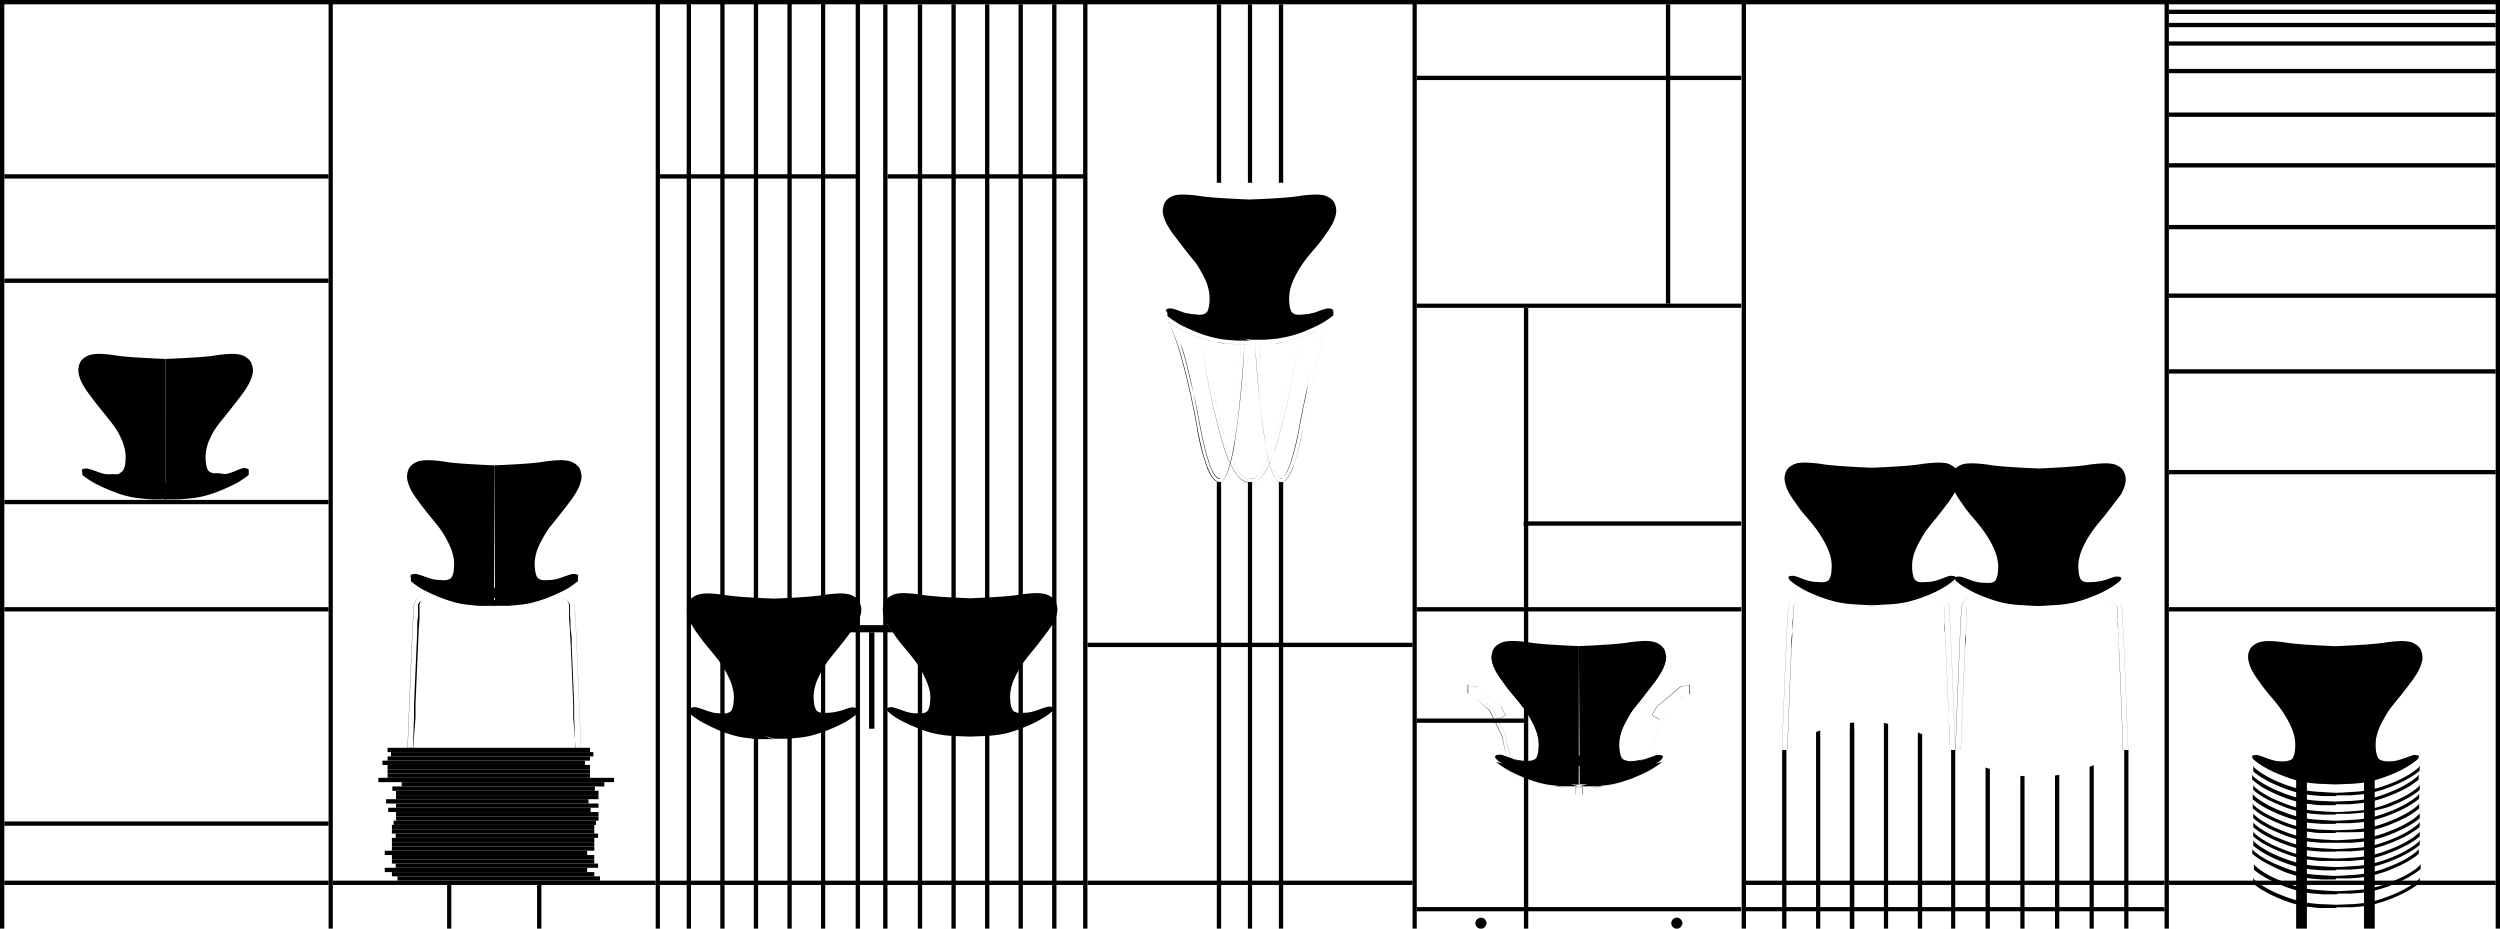<svg xmlns="http://www.w3.org/2000/svg" viewBox="0 0 237.3 88.15">
  <title>icon</title>
  <g>
    <path d="M229,64.55l-0.11.15h0q-0.44.59-1,1.3h0q-0.6.72-1,1.24h0a9.37,9.37,0,0,0-.66,1.07h0a6.45,6.45,0,0,0-.47,1h0a4,4,0,0,0-.24.94h0a4.59,4.59,0,0,0,0,.91h0a2.58,2.58,0,0,0,.14.65h0a0.58,0.58,0,0,0,.23.29h0a1.13,1.13,0,0,0,.3.11h0a1.92,1.92,0,0,0,.54.06h0a4,4,0,0,0,.69-0.06h0a7.8,7.8,0,0,0,.88-0.27h0l0.74-.26h0a1.13,1.13,0,0,1,.35,0h0a0.5,0.5,0,0,1,.2.06h0a0.14,0.14,0,0,1,0,.14h0a0.67,0.67,0,0,1-.17.24h0a6.23,6.23,0,0,1-.77.56h0a10.42,10.42,0,0,1-1.72.86h0a15.29,15.29,0,0,1-1.86.62h0a12.74,12.74,0,0,1-1.9.24h0l-1.48.06h0l-1.48-.06a12.74,12.74,0,0,1-1.9-.24,15.29,15.29,0,0,1-1.86-.62,10.25,10.25,0,0,1-1.74-.86,6.22,6.22,0,0,1-.77-0.56,0.48,0.48,0,0,1-.15-0.24,0.14,0.14,0,0,1,0-.14,0.41,0.41,0,0,1,.2-0.06,1.06,1.06,0,0,1,.33,0q0.23,0.06.76,0.26a6.7,6.7,0,0,0,.88.27,4,4,0,0,0,.69.06,1.92,1.92,0,0,0,.54-0.06,1.47,1.47,0,0,0,.3-0.11,0.52,0.52,0,0,0,.21-0.29,1.9,1.9,0,0,0,.14-0.65,3.94,3.94,0,0,0,0-.91,4,4,0,0,0-.24-0.94,6.43,6.43,0,0,0-.47-1,11.16,11.16,0,0,0-.68-1.07q-0.38-.51-1-1.24t-1-1.3a8.47,8.47,0,0,1-.66-1,3.31,3.31,0,0,1-.32-0.82,1.71,1.71,0,0,1-.08-0.62q0-.23.09-0.42a1.27,1.27,0,0,1,.18-0.35,1.4,1.4,0,0,1,.38-0.33,1.6,1.6,0,0,1,.54-0.23,3.53,3.53,0,0,1,.85-0.08,12.87,12.87,0,0,1,1.71.17q1.13,0.17,4.53.32h0q3.38-.15,4.53-0.32h0a12.85,12.85,0,0,1,1.69-.17h0a3.62,3.62,0,0,1,.86.08h0a1.6,1.6,0,0,1,.54.23h0a1.4,1.4,0,0,1,.38.33h0a1,1,0,0,1,.17.35h0a2.67,2.67,0,0,1,.09.42h0a1.46,1.46,0,0,1-.06.62h0a3.87,3.87,0,0,1-.33.82h0l-0.09.18h0"/>
    <path d="M185.6,71.21h0c0.33-8.71.53-13.31,0.6-13.67a1.65,1.65,0,0,1,.87-1h0a0,0,0,0,1,0,0,1.62,1.62,0,0,0-.85,1c-0.07.36-.27,5-0.6,13.66h0Z"/>
    <polyline points="144.65 68.61 144.65 68.2 134.48 68.2 134.48 68.61 144.65 68.61"/>
    <polyline points="205.46 84 205.46 83.59 165.73 83.59 165.73 84 205.46 84"/>
    <g>
      <polyline points="65.59 88.14 65.59 0 65.18 0 65.18 88.14 65.59 88.14"/>
      <polyline points="68.78 88.14 68.78 0 68.37 0 68.37 88.14 68.78 88.14"/>
      <polyline points="71.96 88.14 71.96 0 71.55 0 71.55 88.14 71.96 88.14"/>
      <polyline points="78.33 88.14 78.33 0 77.93 0 77.93 88.14 78.33 88.14"/>
      <polyline points="81.63 88.14 81.63 0 81.22 0 81.22 88.14 81.63 88.14"/>
      <polyline points="75.15 88.14 75.15 0 74.74 0 74.74 88.14 75.15 88.14"/>
    </g>
    <polyline points="145.06 88.14 145.06 29.22 144.65 29.22 144.65 88.14 145.06 88.14"/>
    <polyline points="165.28 58.04 165.28 57.63 134.48 57.63 134.48 58.04 165.28 58.04"/>
    <path d="M186.12,71.21h0Z"/>
    <path d="M202,71.21h0c-0.33-8.71-.54-13.3-0.62-13.66a1.62,1.62,0,0,0-.84-1,0,0,0,0,1,0,0h0a1.65,1.65,0,0,1,.85,1c0.08,0.36.29,5,.62,13.67h0Z"/>
    <path d="M201.51,71.21h0l-0.09-2.43-0.06-1.66c-0.07-1.83-.15-3.68-0.24-5.51q0-.71-0.06-1.43c0-.48,0-1-0.08-1.45,0-.12,0-0.25,0-0.39l0-.39a0.91,0.91,0,0,0,0-.15,1,1,0,0,0,0-.18,0.82,0.82,0,0,0-.25-0.35,4.93,4.93,0,0,0-.63-0.45,0,0,0,0,1,0,0h0a5,5,0,0,1,.64.45,0.85,0.85,0,0,1,.26.37,0.94,0.94,0,0,1,0,.19,0.91,0.91,0,0,1,0,.15l0,0.39c0,0.14,0,.27,0,0.39,0,0.48.06,1,.08,1.45s0,1,.06,1.43c0.09,1.83.17,3.69,0.24,5.51l0.06,1.66,0.09,2.43h0Z"/>
    <path d="M169.14,71.21h0c0.33-8.71.54-13.31,0.62-13.67a1.59,1.59,0,0,1,.85-1h0a0,0,0,0,1,0,0,1.56,1.56,0,0,0-.84,1c-0.08.36-.29,5-0.62,13.67h0Z"/>
    <path d="M169.66,71.21h0V70.86l0.14-3.76c0.07-1.83.15-3.69,0.23-5.51,0-.48,0-1,0.08-1.44s0-1,.08-1.45c0-.12,0-0.25,0-0.39l0-.39V57.77c0-.08,0-0.14,0-0.18a0.85,0.85,0,0,1,.26-0.37,3.82,3.82,0,0,1,.64-0.45h0a0,0,0,0,1,0,0,3.77,3.77,0,0,0-.63.45,0.82,0.82,0,0,0-.25.36s0,0.11,0,.18v0.15l0,0.39c0,0.14,0,.27,0,0.39,0,0.48-.06,1-0.08,1.45s-0.05,1-.08,1.43c-0.08,1.82-.16,3.68-0.23,5.51l-0.14,3.76v0.33h0Z"/>
    <path d="M185.59,71.21h0c-0.33-8.71-.53-13.31-0.6-13.66a1.6,1.6,0,0,0-.78-1,0,0,0,0,1,0,0h0a1.62,1.62,0,0,1,.79,1c0.07,0.36.27,5,.6,13.67h0Z"/>
    <path d="M185.09,71.21h0c0-1.33-.1-2.71-0.17-4.09-0.07-1.83-.15-3.69-0.23-5.51v0l-0.06-1.39c0-.48-0.06-1-0.08-1.45,0-.11,0-0.24,0-0.39s0-.26,0-0.39a0.64,0.64,0,0,1,0-.15,0.48,0.48,0,0,0,0-.18,0.87,0.87,0,0,0-.24-0.36,4.64,4.64,0,0,0-.65-0.45,0,0,0,0,1,0,0h0a4.71,4.71,0,0,1,.65.45,0.91,0.91,0,0,1,.25.37,0.51,0.51,0,0,1,0,.19,0.61,0.61,0,0,0,0,.15c0,0.13,0,.26,0,0.4s0,0.28,0,.39c0,0.48,0,1,.08,1.45l0.06,1.39v0c0.08,1.82.16,3.68,0.23,5.51,0.06,1.38.12,2.76,0.17,4.09h0Z"/>
    <path d="M186.12,71.21h0l0.06-1.5,0.1-2.59c0.07-1.79.14-3.65,0.23-5.51,0-.47,0-1,0.08-1.44l0.06-1.39V58.7l0-.39,0-.39V57.77c0-.07,0-0.13,0-0.18a0.9,0.9,0,0,1,.25-0.37,4.66,4.66,0,0,1,.65-0.45h0a0,0,0,0,1,0,0,4.63,4.63,0,0,0-.65.45,0.87,0.87,0,0,0-.24.36s0,0.11,0,.18v0.15l0,0.39c0,0.14,0,.27,0,0.39v0.06l-0.06,1.39c0,0.48-.06,1-0.08,1.43-0.08,1.86-.16,3.72-0.23,5.51l-0.1,2.59-0.06,1.5h0Z"/>
    <path d="M46.92,44.17q-3.4-.14-4.53-0.32a12.87,12.87,0,0,0-1.71-.17,3.54,3.54,0,0,0-.85.08,1.6,1.6,0,0,0-.54.23,1.4,1.4,0,0,0-.38.33,1.22,1.22,0,0,0-.18.36,2.22,2.22,0,0,0-.09.41,1.87,1.87,0,0,0,.06.62,3.74,3.74,0,0,0,.33.83,7.68,7.68,0,0,0,.66,1q0.42,0.59,1,1.3t1,1.24a11.2,11.2,0,0,1,.68,1.07,10.77,10.77,0,0,1,.47,1,5.81,5.81,0,0,1,.24.94,3.9,3.9,0,0,1,0,.91,1.8,1.8,0,0,1-.14.65,0.63,0.63,0,0,1-.21.29l-0.32.12a2.42,2.42,0,0,1-.54,0,3.81,3.81,0,0,1-.68-0.06,6.79,6.79,0,0,1-.88-0.27,5.79,5.79,0,0,0-.76-0.24,0.89,0.89,0,0,0-.33,0,0.53,0.53,0,0,0-.2.08,0.14,0.14,0,0,0-.06.12,0.54,0.54,0,0,0,.17.24,5,5,0,0,0,.77.57,11.23,11.23,0,0,0,1.74.85,12.43,12.43,0,0,0,1.86.62,12.34,12.34,0,0,0,1.89.24l1.5,0.06h0"/>
    <path d="M39,54.67v0.5l0.14,0.11h0a7,7,0,0,0,.65.47h0a5.79,5.79,0,0,0,.69.38h0a14.84,14.84,0,0,0,1.51.66h0a11.63,11.63,0,0,0,1.57.48h0a9,9,0,0,0,1,.15h0q0.51,0.06,1,.09h0l0.63,0h0.63"/>
    <path d="M39.2,71H38.68c0.34-8.71.55-13.3,0.62-13.65a1.65,1.65,0,0,1,.87-1h0a0,0,0,0,1,0,0,1.62,1.62,0,0,0-.85,1c-0.07.35-.28,4.94-0.62,13.64h0.49L39.3,68.1l0-1.22,0.1-2.34,0.14-3.16,0.06-1.45c0-.48,0-1,0.08-1.43,0-.13,0-0.26,0-0.39s0-.27,0-0.39a1,1,0,0,1,0-.17,0.45,0.45,0,0,1,0-.17A0.74,0.74,0,0,1,40.06,57a7.44,7.44,0,0,1,.65-0.45h0a0,0,0,0,1,0,0,7.48,7.48,0,0,0-.65.45,0.71,0.71,0,0,0-.24.37,0.44,0.44,0,0,0,0,.16,1,1,0,0,0,0,.17q0,0.18,0,.39c0,0.13,0,.26,0,0.39,0,0.47-.06,1-0.08,1.43l-0.06,1.45-0.14,3.16-0.1,2.34,0,1.22L39.22,71h0Z"/>
    <path d="M46.92,44.17q3.38-.14,4.52-0.32a13.18,13.18,0,0,1,1.71-.17,3.63,3.63,0,0,1,.86.08,1.45,1.45,0,0,1,.53.23,1.4,1.4,0,0,1,.38.33,0.88,0.88,0,0,1,.18.36,2.21,2.21,0,0,1,.09.41,1.45,1.45,0,0,1-.06.62,3.76,3.76,0,0,1-.33.83,8.52,8.52,0,0,1-.65,1q-0.44.59-1,1.3t-1,1.24a9.4,9.4,0,0,0-.66,1.07,9.08,9.08,0,0,0-.48,1,4.88,4.88,0,0,0-.23.94,3.46,3.46,0,0,0,0,.91,2.38,2.38,0,0,0,.14.65,0.58,0.58,0,0,0,.23.29,1.53,1.53,0,0,0,.3.12,2.55,2.55,0,0,0,.54,0,4.06,4.06,0,0,0,.69-0.06,7.89,7.89,0,0,0,.88-0.27,6.38,6.38,0,0,1,.74-0.24,0.93,0.93,0,0,1,.35,0,0.51,0.51,0,0,1,.18.08,0.11,0.11,0,0,1,.06.12,0.54,0.54,0,0,1-.17.24,5,5,0,0,1-.77.57,11.23,11.23,0,0,1-1.74.85,12,12,0,0,1-1.84.62,12.75,12.75,0,0,1-1.9.24l-1.48.06h0"/>
    <path d="M46.92,57.55l-1-.32,8.94-2.57v0.5l-0.14.11h0a7,7,0,0,1-.65.47h0a6.5,6.5,0,0,1-.68.38h0q-0.73.36-1.51,0.66h0a12.28,12.28,0,0,1-1.59.48h0a9.05,9.05,0,0,1-1,.15h0l-1,.09h0l-0.63,0H46.92"/>
    <path d="M55.14,71H54.61L54.5,68.1l0-1.22c-0.07-1.81-.15-3.65-0.23-5.5,0-.48,0-1-0.08-1.45s0-1-.08-1.43c0-.13,0-0.26,0-0.39s0-.27,0-0.39V57.55l0-.16A0.81,0.81,0,0,0,53.75,57a5.52,5.52,0,0,0-.63-0.45,0,0,0,0,1,0,0h0a5.56,5.56,0,0,1,.64.45,0.84,0.84,0,0,1,.26.38l0,0.17v0.17c0,0.12,0,.25,0,0.39s0,0.26,0,.39c0,0.47.06,0.95,0.08,1.43s0.06,1,.08,1.45c0.08,1.84.16,3.69,0.23,5.5l0,1.22L54.64,71h0.49c-0.33-8.7-.54-13.29-0.62-13.64a1.56,1.56,0,0,0-.84-1,0,0,0,0,1,0,0h0a1.59,1.59,0,0,1,.85,1c0.08,0.35.29,4.95,0.62,13.65h0Z"/>
    <polyline points="46.14 55.79 47.57 55.79 47.57 56.75 46.14 56.75 46.14 55.79"/>
    <g>
      <path d="M46.56,56.24a0.45,0.45,0,0,1-.1.33,0.15,0.15,0,0,1-.11,0,0.12,0.12,0,0,1-.09,0,0.19,0.19,0,0,1-.06-0.13h0.08a0.11,0.11,0,0,0,0,.08h0l0,0a0.39,0.39,0,0,0,.07-0.23,0.13,0.13,0,0,1-.13.09,0.14,0.14,0,0,1-.1,0,0.27,0.27,0,0,1-.06-0.2,0.26,0.26,0,0,1,.07-0.19,0.15,0.15,0,0,1,.11,0,0.14,0.14,0,0,1,.11,0A0.43,0.43,0,0,1,46.56,56.24ZM46.36,56l0,0a0.21,0.21,0,0,0,0,.15,0.22,0.22,0,0,0,0,.15l0.05,0,0.06,0a0.18,0.18,0,0,0,0-.13,0.23,0.23,0,0,0,0-.17Z"/>
      <path d="M46.83,56.34l-0.08.09v0.18H46.67V55.89h0.07v0.45l0.19-.23H47l-0.14.18,0.17,0.33H47Z"/>
      <path d="M47.16,56.27a0.17,0.17,0,0,1,0-.13,0.14,0.14,0,0,1,.1,0,0.13,0.13,0,0,1,.1,0,0.16,0.16,0,0,1,.12,0v0.07h-0.1a0.15,0.15,0,0,1,0,.1,0.15,0.15,0,0,1,0,.12,0.14,0.14,0,0,1-.1,0H47.25a0.05,0.05,0,0,0,0,0v0a0.17,0.17,0,0,0,.1,0,0.22,0.22,0,0,1,.15,0,0.1,0.1,0,0,1,0,.07,0.11,0.11,0,0,1,0,.08,0.22,0.22,0,0,1-.16,0,0.23,0.23,0,0,1-.17,0,0.09,0.09,0,0,1,0-.06,0.11,0.11,0,0,1,.07-0.09,0.08,0.08,0,0,1,0-.07,0.1,0.1,0,0,1,.06-0.09A0.14,0.14,0,0,1,47.16,56.27Zm0,0.35a0.05,0.05,0,0,0,0,0,0.16,0.16,0,0,0,.12,0,0.14,0.14,0,0,0,.1,0,0.06,0.06,0,0,0,0,0,0,0,0,0,0,0,0l-0.08,0h-0.1A0.08,0.08,0,0,0,47.2,56.62Zm0.06-.43a0.11,0.11,0,0,0,0,.08,0.1,0.1,0,0,0,0,.07l0.05,0,0.05,0a0.1,0.1,0,0,0,0-.07,0.11,0.11,0,0,0,0-.08l-0.05,0Z"/>
    </g>
    <path d="M149.87,61.33q3.38-.15,4.52-0.32a13.19,13.19,0,0,1,1.71-.17,3.62,3.62,0,0,1,.86.08,1.45,1.45,0,0,1,.53.23,1.4,1.4,0,0,1,.38.33,0.89,0.89,0,0,1,.18.35,2.59,2.59,0,0,1,.09.42,1.45,1.45,0,0,1-.06.62,3.86,3.86,0,0,1-.33.82,9.46,9.46,0,0,1-.65,1q-0.44.59-1,1.3t-1,1.24a9.46,9.46,0,0,0-.66,1.07,7.75,7.75,0,0,0-.48,1,4.54,4.54,0,0,0-.23.94,3.45,3.45,0,0,0,0,.91,2.58,2.58,0,0,0,.14.65,0.58,0.58,0,0,0,.23.29,1.13,1.13,0,0,0,.3.11,1.92,1.92,0,0,0,.54.06,4,4,0,0,0,.69-0.06,7.76,7.76,0,0,0,.88-0.27l0.74-.26a1.13,1.13,0,0,1,.35,0,0.38,0.38,0,0,1,.18.06,0.13,0.13,0,0,1,.06.14,0.67,0.67,0,0,1-.17.24,6.22,6.22,0,0,1-.77.56,10.27,10.27,0,0,1-1.74.86,14.63,14.63,0,0,1-1.84.62,12.74,12.74,0,0,1-1.9.24l-1.48.06h0"/>
    <path d="M149.87,74.45h0l1.48-.06a12.79,12.79,0,0,0,1.9-.24,14.65,14.65,0,0,0,1.84-.62,10.32,10.32,0,0,0,1.73-.86,6.25,6.25,0,0,0,.77-0.56,0.67,0.67,0,0,0,.16-0.23,0.12,0.12,0,0,0-.06-0.12,0.37,0.37,0,0,0-.17-0.06,1.11,1.11,0,0,0-.34,0l-0.74.26a7.83,7.83,0,0,1-.88.27,4.06,4.06,0,0,1-.7.06,2,2,0,0,1-.55-0.06,1.13,1.13,0,0,1-.3-0.11,0.6,0.6,0,0,1-.23-0.29,2.6,2.6,0,0,1-.14-0.65,3.48,3.48,0,0,1,0-.91,4.56,4.56,0,0,1,.23-0.94,7.79,7.79,0,0,1,.48-1,9.51,9.51,0,0,1,.67-1.07c0.25-.34.58-0.76,1-1.24s0.75-.91,1-1.3a9.5,9.5,0,0,0,.65-1,3.87,3.87,0,0,0,.33-0.81,1.44,1.44,0,0,0,.06-0.61,2.59,2.59,0,0,0-.09-0.42,0.88,0.88,0,0,0-.18-0.34,1.4,1.4,0,0,0-.37-0.33,1.44,1.44,0,0,0-.52-0.22,3.64,3.64,0,0,0-.86-0.08,13.25,13.25,0,0,0-1.7.17c-0.75.11-2.27,0.22-4.52,0.32h0c2.25-.1,3.76-0.21,4.51-0.32a13.26,13.26,0,0,1,1.71-.17,3.65,3.65,0,0,1,.86.08,1.47,1.47,0,0,1,.53.23,1.42,1.42,0,0,1,.38.34,0.91,0.91,0,0,1,.18.35,2.63,2.63,0,0,1,.09.42,1.47,1.47,0,0,1-.06.62,3.89,3.89,0,0,1-.33.82,9.54,9.54,0,0,1-.65,1c-0.29.39-.64,0.83-1,1.3s-0.73.9-1,1.24a9.5,9.5,0,0,0-.66,1.07,7.77,7.77,0,0,0-.48,1,4.53,4.53,0,0,0-.23.93,3.45,3.45,0,0,0,0,.9,2.59,2.59,0,0,0,.13.65,0.57,0.57,0,0,0,.22.28,1.13,1.13,0,0,0,.3.1,1.92,1.92,0,0,0,.54.06,4,4,0,0,0,.69-0.06,7.75,7.75,0,0,0,.87-0.27l0.74-.26a1.15,1.15,0,0,1,.35,0,0.39,0.39,0,0,1,.19.06,0.15,0.15,0,0,1,.07.15,0.67,0.67,0,0,1-.17.25,6.25,6.25,0,0,1-.77.56,10.34,10.34,0,0,1-1.74.86,14.69,14.69,0,0,1-1.84.62,12.82,12.82,0,0,1-1.91.24Z"/>
    <path d="M157.77,72.31a0.51,0.51,0,0,1-.14.12h0q-0.32.24-.65,0.45h0q-0.33.21-.68,0.39h0q-0.72.36-1.51,0.66h0a12.37,12.37,0,0,1-1.59.48h0a9,9,0,0,1-1,.15h0q-0.53.06-1,.08h0l-0.63,0h-0.63"/>
    <path d="M149.87,74.72h0.63l0.63,0c0.34,0,.69,0,1-0.08a9,9,0,0,0,1-.15,12.39,12.39,0,0,0,1.58-.48c0.52-.2,1-0.42,1.51-0.66,0.23-.12.46-0.25,0.68-0.39s0.44-.29.65-0.45a0.5,0.5,0,0,0,.13-0.12h0a0,0,0,0,1,0,0,0.53,0.53,0,0,1-.14.12c-0.21.16-.43,0.31-0.65,0.45s-0.45.27-.68,0.39c-0.48.24-1,.46-1.51,0.66a12.43,12.43,0,0,1-1.59.48,9.07,9.07,0,0,1-1,.15c-0.35,0-.7.07-1,0.08l-0.63,0h-0.64Z"/>
    <path d="M157.77,72.32h0V71.83h0v0.48h0Z"/>
    <path d="M149.87,61.33q-3.4-.15-4.53-0.32a12.88,12.88,0,0,0-1.71-.17,3.53,3.53,0,0,0-.85.08,1.6,1.6,0,0,0-.54.23,1.41,1.41,0,0,0-.38.33,1.27,1.27,0,0,0-.18.35,2.61,2.61,0,0,0-.09.42,1.87,1.87,0,0,0,.06.62,3.84,3.84,0,0,0,.33.82,8.4,8.4,0,0,0,.66,1q0.42,0.59,1,1.3t1,1.24a11.25,11.25,0,0,1,.68,1.07,9,9,0,0,1,.47,1,5.33,5.33,0,0,1,.24.94,3.88,3.88,0,0,1,0,.91,1.91,1.91,0,0,1-.14.65,0.64,0.64,0,0,1-.21.29,1.43,1.43,0,0,1-.32.11,1.83,1.83,0,0,1-.54.06,3.78,3.78,0,0,1-.68-0.06,6.71,6.71,0,0,1-.88-0.27l-0.75-.26a1.06,1.06,0,0,0-.33,0,0.41,0.41,0,0,0-.2.06,0.19,0.19,0,0,0-.06.14,0.67,0.67,0,0,0,.17.24,6.25,6.25,0,0,0,.77.56,10.25,10.25,0,0,0,1.74.86,15.29,15.29,0,0,0,1.86.62,12.33,12.33,0,0,0,1.89.24l1.5,0.06h0"/>
    <path d="M149.87,74.45l-1.5-.06a12.41,12.41,0,0,1-1.89-.24,15.3,15.3,0,0,1-1.86-.62,10.28,10.28,0,0,1-1.74-.86,6.23,6.23,0,0,1-.77-0.56,0.67,0.67,0,0,1-.17-0.25,0.2,0.2,0,0,1,.06-0.15,0.42,0.42,0,0,1,.2-0.06,1.09,1.09,0,0,1,.34,0l0.76,0.26a6.74,6.74,0,0,0,.87.27,3.78,3.78,0,0,0,.68.06,1.83,1.83,0,0,0,.54-0.06,1.44,1.44,0,0,0,.32-0.11,0.63,0.63,0,0,0,.2-0.28,1.9,1.9,0,0,0,.13-0.64,3.89,3.89,0,0,0,0-.9,5.35,5.35,0,0,0-.24-0.93,9,9,0,0,0-.47-1,11.31,11.31,0,0,0-.68-1.07c-0.25-.34-0.58-0.76-1-1.24s-0.75-.91-1-1.3a8.43,8.43,0,0,1-.67-1,3.86,3.86,0,0,1-.33-0.82,1.9,1.9,0,0,1-.06-0.63,2.68,2.68,0,0,1,.09-0.42,1.29,1.29,0,0,1,.18-0.35,1.44,1.44,0,0,1,.38-0.34,1.62,1.62,0,0,1,.55-0.23,3.57,3.57,0,0,1,.85-0.08,13,13,0,0,1,1.71.17c0.75,0.11,2.27.22,4.53,0.32h0c-2.26-.1-3.78-0.21-4.53-0.32a13,13,0,0,0-1.7-.17,3.56,3.56,0,0,0-.84.08,1.6,1.6,0,0,0-.54.22,1.4,1.4,0,0,0-.37.33,1.26,1.26,0,0,0-.18.34,2.61,2.61,0,0,0-.09.42,1.87,1.87,0,0,0,.06.61,3.84,3.84,0,0,0,.33.81,8.45,8.45,0,0,0,.66,1c0.28,0.39.63,0.83,1,1.3s0.73,0.9,1,1.24a11.35,11.35,0,0,1,.68,1.07,9.06,9.06,0,0,1,.47,1,5.38,5.38,0,0,1,.24.94,3.92,3.92,0,0,1,0,.91,1.93,1.93,0,0,1-.14.65,0.64,0.64,0,0,1-.22.29,1.42,1.42,0,0,1-.32.11,1.86,1.86,0,0,1-.55.06,3.8,3.8,0,0,1-.68-0.06A6.74,6.74,0,0,1,143.3,72l-0.75-.26a1.06,1.06,0,0,0-.33,0,0.4,0.4,0,0,0-.19.06,0.17,0.17,0,0,0-.05.12,0.65,0.65,0,0,0,.16.23,6.31,6.31,0,0,0,.77.56,10.29,10.29,0,0,0,1.73.86,15.29,15.29,0,0,0,1.86.62,12.38,12.38,0,0,0,1.89.24l1.49,0.06h0Z"/>
    <path d="M142,72.31l0.14,0.12h0q0.32,0.24.65,0.45h0a7.73,7.73,0,0,0,.69.39h0a14.8,14.8,0,0,0,1.51.66h0a11.71,11.71,0,0,0,1.57.48h0a8.92,8.92,0,0,0,1,.15h0q0.51,0.06,1,.08h0l0.63,0h0.63"/>
    <path d="M149.87,74.72h-0.63l-0.64,0c-0.35,0-.7,0-1-0.08a9,9,0,0,1-1-.15,11.76,11.76,0,0,1-1.57-.48,14.9,14.9,0,0,1-1.51-.66,7.67,7.67,0,0,1-.7-0.39c-0.22-.14-0.44-0.29-0.65-0.45l-0.14-.12a0,0,0,0,1,0,0h0l0.13,0.12c0.21,0.16.43,0.31,0.65,0.45a7.74,7.74,0,0,0,.69.39,14.82,14.82,0,0,0,1.51.66,11.75,11.75,0,0,0,1.57.48,9,9,0,0,0,1,.15c0.34,0,.69.07,1,0.08l0.63,0h0.63Z"/>
    <path d="M150.34,74.72h0Z"/>
    <path d="M150.69,74.72h0v0h0v0h0Z"/>
    <path d="M150.21,75.4h-0.69V74.71h0.71v0.68h0Zm-0.67,0h0.65V74.72h-0.65v0.65Z"/>
    <path d="M150.37,83.6h-1v-8.2h1v8.2h0Zm-1,0h1V75.4h-1v8.17Z"/>
    <path d="M159.67,87.63a0.51,0.51,0,1,1-.51-0.51,0.51,0.51,0,0,1,.51.51"/>
    <path d="M159.17,88.15a0.52,0.52,0,1,1,.52-0.52A0.52,0.52,0,0,1,159.17,88.15Zm0-1a0.49,0.49,0,1,0,.49.49A0.49,0.49,0,0,0,159.17,87.14Z"/>
    <path d="M159.43,87.14h0V84.54h0v2.58h0Z"/>
    <path d="M158.89,87.14h0V85.75h0v1.37h0Z"/>
    <path d="M158.89,85.4h0V84.81h0v0.57h0Z"/>
    <path d="M159.43,84.56h0l-9.06-6.9a0,0,0,0,1,0,0h0l9.06,6.9a0,0,0,0,1,0,0h0Z"/>
    <path d="M158.89,84.83h0l-8.52-6.49a0,0,0,0,1,0,0h0l8.52,6.49a0,0,0,0,1,0,0h0Z"/>
    <path d="M158.89,85.4h0l-8.52-3.46a0,0,0,0,1,0,0h0l8.52,3.46a0,0,0,0,1,0,0h0Z"/>
    <path d="M158.89,85.76h0l-8.52-3.46a0,0,0,0,1,0,0h0l8.52,3.46a0,0,0,0,1,0,0h0Z"/>
    <path d="M141.08,87.63a0.51,0.51,0,1,1-.51-0.51,0.51,0.51,0,0,1,.51.51"/>
    <path d="M140.57,88.15a0.52,0.52,0,1,1,.53-0.52A0.52,0.52,0,0,1,140.57,88.15Zm0-1a0.49,0.49,0,1,0,.5.49A0.5,0.5,0,0,0,140.57,87.14Z"/>
    <path d="M140.3,87.14h0V84.54h0v2.58h0Z"/>
    <path d="M140.84,87.14h0V85.75h0v1.37h0Z"/>
    <path d="M140.84,85.4h0V84.81h0v0.57h0Z"/>
    <path d="M140.3,84.56h0a0,0,0,0,1,0,0l9.06-6.92h0a0,0,0,0,1,0,0l-9.06,6.92h0Z"/>
    <path d="M140.84,84.83h0a0,0,0,0,1,0,0l8.52-6.49h0a0,0,0,0,1,0,0l-8.52,6.49h0Z"/>
    <path d="M140.84,85.4h0a0,0,0,0,1,0,0l8.52-3.46h0a0,0,0,0,1,0,0l-8.52,3.46h0Z"/>
    <path d="M140.84,85.76h0a0,0,0,0,1,0,0l8.52-3.46h0a0,0,0,0,1,0,0l-8.52,3.46h0Z"/>
    <path d="M156.73,71.85h0a0,0,0,0,1,0,0l0.47-2.08,1.18-2.36h0l1.39-1.16h0a0,0,0,0,1,0,0l-1.39,1.16-1.18,2.35-0.47,2.08h0Z"/>
    <path d="M156.4,71.78h0a0,0,0,0,1,0,0l0.48-2.11,1.22-2.46h0L159.53,66h0a0,0,0,0,1,0,0l-1.43,1.21-1.22,2.46-0.48,2.11h0Z"/>
    <path d="M159.72,66.28h0L159.53,66a0,0,0,0,1,0,0h0l0.18,0.29a0,0,0,0,1,0,0h0Z"/>
    <path d="M157.55,68.32h0l-0.74-.42h0l0.47-.82h0l2.27-1.9h0l0.85-.17h0v0.88h0l-1,1-1.27,1h0a0,0,0,0,1,0,0l1.27-1,0.95-.95V65l-0.83.16-2.26,1.9-0.46.8,0.72,0.41,0.22-.16h0a0,0,0,0,1,0,0l-0.23.17h0Z"/>
    <path d="M142,72.32h0V71.83h0v0.48h0Z"/>
    <path d="M143,71.85h0l-0.48-2.08-1.16-2.35L140,66.25a0,0,0,0,1,0,0h0l1.4,1.16h0l1.16,2.36L143,71.84a0,0,0,0,1,0,0h0Z"/>
    <path d="M143.33,71.78h0l-0.48-2.11-1.21-2.46L140.18,66a0,0,0,0,1,0,0h0l1.45,1.21h0l1.21,2.46,0.48,2.12a0,0,0,0,1,0,0h0Z"/>
    <path d="M140,66.28h0a0,0,0,0,1,0,0l0.17-.29h0a0,0,0,0,1,0,0l-0.17.29h0Z"/>
    <path d="M142.19,68.32h0L142,68.15a0,0,0,0,1,0,0h0l0.2,0.16,0.72-.41-0.44-.8-2.28-1.9L139.36,65v0.85l0.95,0.95,1.27,1a0,0,0,0,1,0,0h0l-1.27-1-1-1h0V65h0l0.85,0.17h0l2.28,1.9h0l0.45,0.82a0,0,0,0,1,0,0l-0.74.42h0Z"/>
    <path d="M156,72.08a17.13,17.13,0,0,1-6.16,1.06h0"/>
    <path d="M149.87,73.15h0A17.21,17.21,0,0,0,156,72.07h0a0,0,0,0,1,0,0,17.22,17.22,0,0,1-6.17,1.06h0Z"/>
    <path d="M143.71,72.08a17.06,17.06,0,0,0,6.16,1.06h0"/>
    <path d="M149.87,73.15h0a17.15,17.15,0,0,1-6.17-1.06,0,0,0,0,1,0,0h0a17.13,17.13,0,0,0,6.16,1.06h0Z"/>
    <polyline points="148.82 71.72 150.72 71.72 150.72 72.69 148.82 72.69 148.82 71.72"/>
    <g>
      <path d="M149,72.54V72h-0.11v0a0.13,0.13,0,0,0,.15-0.1h0v0.72H149Z"/>
      <path d="M149.72,72.47v0.07h-0.38V72.48a1.64,1.64,0,0,1,.21-0.3,0.26,0.26,0,0,0,.07-0.17,0.13,0.13,0,0,0,0-.1l-0.06,0-0.06,0a0.2,0.2,0,0,0,0,.14h-0.08a0.28,0.28,0,0,1,.06-0.19,0.16,0.16,0,0,1,.12,0,0.16,0.16,0,0,1,.12,0,0.19,0.19,0,0,1,.05.14,0.35,0.35,0,0,1-.1.22,1.64,1.64,0,0,0-.18.24h0.29Z"/>
      <path d="M150,72.27l-0.08.09v0.18h-0.07V71.82h0.07v0.45l0.19-.23h0.09l-0.14.18,0.17,0.33h-0.09Z"/>
      <path d="M150.32,72.2a0.17,0.17,0,0,1,0-.13,0.15,0.15,0,0,1,.2,0,0.16,0.16,0,0,1,.12,0V72.1h-0.1a0.15,0.15,0,0,1,0,.1,0.16,0.16,0,0,1,0,.12,0.14,0.14,0,0,1-.1,0H150.4a0.05,0.05,0,0,0,0,0v0a0.17,0.17,0,0,0,.1,0,0.22,0.22,0,0,1,.15,0,0.1,0.1,0,0,1,0,.07,0.11,0.11,0,0,1,0,.08,0.22,0.22,0,0,1-.16,0,0.24,0.24,0,0,1-.17,0,0.09,0.09,0,0,1,0-.06,0.11,0.11,0,0,1,.07-0.09,0.08,0.08,0,0,1,0-.07,0.1,0.1,0,0,1,.06-0.09A0.14,0.14,0,0,1,150.32,72.2Zm0,0.35a0.05,0.05,0,0,0,0,0,0.17,0.17,0,0,0,.12,0,0.14,0.14,0,0,0,.1,0,0.06,0.06,0,0,0,0,0,0,0,0,0,0,0,0l-0.09,0h-0.1A0.08,0.08,0,0,0,150.35,72.55Zm0.06-.43a0.11,0.11,0,0,0,0,.08,0.1,0.1,0,0,0,0,.07l0.05,0,0.05,0a0.1,0.1,0,0,0,0-.07,0.11,0.11,0,0,0,0-.08l-0.05,0Z"/>
    </g>
    <path d="M150.72,61.28q-0.54,5.42,3.08,8.47h0"/>
    <path d="M153.8,69.77h0a8.56,8.56,0,0,1-2.59-3.65,10.91,10.91,0,0,1-.5-4.84h0v0a10.89,10.89,0,0,0,.5,4.82,8.53,8.53,0,0,0,2.58,3.64,0,0,0,0,1,0,0h0Z"/>
    <path d="M147.59,61.21q1.49,4.15-.38,11.75h0"/>
    <path d="M147.21,73h0a0,0,0,0,1,0,0,33.11,33.11,0,0,0,1-6.73,13.61,13.61,0,0,0-.65-5,0,0,0,0,1,0,0h0a13.64,13.64,0,0,1,.65,5,33.16,33.16,0,0,1-1,6.74h0Z"/>
    <path d="M144.41,67.05q1.54-1.83,1.54-6h0"/>
    <path d="M144.41,67.07h0a0,0,0,0,1,0,0c1-1.21,1.54-3.21,1.54-6h0c0,2.75-.52,4.76-1.54,6h0Z"/>
    <polyline points="31.19 26.85 31.19 26.44 0.41 26.44 0.41 26.85 31.19 26.85"/>
    <polyline points="118.85 88.14 118.85 45.76 118.45 45.76 118.45 88.14 118.85 88.14"/>
    <path d="M118.64,18.94q-3.38-.14-4.52-0.3a13.18,13.18,0,0,0-1.71-.17,4.51,4.51,0,0,0-.86.06,2.13,2.13,0,0,0-.54.23,1.48,1.48,0,0,0-.36.33,1,1,0,0,0-.18.36,2.2,2.2,0,0,0-.09.41,1.43,1.43,0,0,0,.06.62,3.77,3.77,0,0,0,.33.83,9.51,9.51,0,0,0,.65,1q0.44,0.57,1,1.3t1,1.24a7.91,7.91,0,0,1,.66,1.07,8.2,8.2,0,0,1,.48,1,4.82,4.82,0,0,1,.23,1,4.44,4.44,0,0,1,0,.89,2.61,2.61,0,0,1-.14.66,0.58,0.58,0,0,1-.23.27,0.86,0.86,0,0,1-.3.12,2.55,2.55,0,0,1-.54,0,4,4,0,0,1-.69-0.06,5.06,5.06,0,0,1-.88-0.27,6.38,6.38,0,0,0-.74-0.24,1.12,1.12,0,0,0-.35,0,0.38,0.38,0,0,0-.18.06,0.11,0.11,0,0,0-.06.12,0.54,0.54,0,0,0,.17.24,5,5,0,0,0,.77.57,9.67,9.67,0,0,0,1.74.85,12,12,0,0,0,1.84.62,12.75,12.75,0,0,0,1.9.24q1.16,0.08,1.48.08h0q0.33,0,1.5-.08a9.94,9.94,0,0,0,3.75-.86,9.66,9.66,0,0,0,1.74-.85,5,5,0,0,0,.77-0.57,0.54,0.54,0,0,0,.17-0.24,0.14,0.14,0,0,0-.06-0.12,0.41,0.41,0,0,0-.2-0.06,1.05,1.05,0,0,0-.33,0,5.79,5.79,0,0,0-.76.24,4.58,4.58,0,0,1-.88.27,3.87,3.87,0,0,1-.69.06,2.33,2.33,0,0,1-.53,0,1,1,0,0,1-.32-0.12,0.63,0.63,0,0,1-.21-0.27,2,2,0,0,1-.14-0.66,3.78,3.78,0,0,1,0-.89,4.26,4.26,0,0,1,.24-1,9.69,9.69,0,0,1,.47-1,9.14,9.14,0,0,1,.68-1.07q0.38-.53,1-1.24t1-1.3a8.48,8.48,0,0,0,.66-1,3.79,3.79,0,0,0,.33-0.83,1.83,1.83,0,0,0,.06-0.62,2.22,2.22,0,0,0-.09-0.41,1.52,1.52,0,0,0-.18-0.36,1.41,1.41,0,0,0-.38-0.33,2.14,2.14,0,0,0-.54-0.23,4.39,4.39,0,0,0-.85-0.06,12.88,12.88,0,0,0-1.71.17q-1.13.17-4.53,0.3h0"/>
    <path d="M126.56,29.45v0.48l-0.14.12h0q-0.32.24-.65,0.45h0a7.72,7.72,0,0,1-.69.39h0q-0.71.35-1.51,0.66h0A10.33,10.33,0,0,1,122,32h0q-0.51.11-1,.17h0l-1,.08h0l-0.63,0h0l-0.63,0h0L117.16,32l3.52-.8,5.87-1.75"/>
    <path d="M118.66,32.68h0.63l0.65,0,1.06-.08c0.36,0,.72-0.1,1.07-0.17a11.94,11.94,0,0,0,1.45-.42c0.48-.18,1-0.38,1.4-0.59l0.71-.38a5.26,5.26,0,0,0,.68-0.44l0.17-.11h0a0,0,0,0,1,0,0l-0.17.11a5.25,5.25,0,0,1-.68.44l-0.71.38c-0.45.21-.92,0.41-1.41,0.59a12,12,0,0,1-1.45.42c-0.35.07-.71,0.13-1.07,0.17l-1.06.08-0.65,0h-0.63Z"/>
    <path d="M118.64,32.33l-0.63,0h0l-0.63,0h0l-1-.08h0q-0.51-.06-1-0.17h0a10.87,10.87,0,0,1-1.59-.47h0q-0.79-.32-1.51-0.66h0q-0.35-.18-0.68-0.39h0q-0.33-.21-0.65-0.45h0l-0.14-.12h0v-0.5"/>
    <path d="M121.57,45.77h0c0.75,0,1.47-1.74,2.12-5.18a66.11,66.11,0,0,1,1.63-7.22,18.53,18.53,0,0,1,1.15-2.92h0a0,0,0,0,1,0,0,18.49,18.49,0,0,0-1.15,2.91,66.07,66.07,0,0,0-1.63,7.22,21.59,21.59,0,0,1-1,3.9C122.34,45.33,122,45.77,121.57,45.77Z"/>
    <path d="M121.6,45.43h0l0.06,0a2,2,0,0,0,.55-0.78,8.82,8.82,0,0,0,.36-1c0.2-.63.37-1.28,0.51-1.93s0.26-1.3.38-1.95,0.23-1.15.35-1.71,0.23-1.14.36-1.71,0.19-.85.29-1.27l0.33-1.25,0.21-.65,0.21-.65c0.12-.37.26-0.75,0.41-1.15l0.24-.56h0a0,0,0,0,1,0,0l-0.24.56c-0.15.4-.28,0.78-0.41,1.15l-0.21.65-0.21.65-0.33,1.25c-0.1.41-.2,0.84-0.29,1.27S124,37.47,123.87,38s-0.24,1.13-.35,1.71-0.25,1.3-.38,1.95-0.31,1.3-.51,1.93a8.87,8.87,0,0,1-.36,1,2,2,0,0,1-.56.79h0l-0.06,0h0Z"/>
    <path d="M121.57,45.77c-0.53,0-1-1.08-1.39-3.29a93.74,93.74,0,0,1-1.05-9.83h0c0.59,8.69,1.4,13.1,2.42,13.1h0Z"/>
    <path d="M119.13,32.35h0v0h0v0h0Z"/>
    <path d="M121.66,45.44h0a0.23,0.23,0,0,0-.11,0s-0.07,0-.13-0.09a2.12,2.12,0,0,1-.27-0.46,5.27,5.27,0,0,1-.18-0.52c-0.1-.33-0.19-0.67-0.27-1s-0.14-.68-0.2-1c-0.12-.69-0.23-1.39-0.32-2.08s-0.18-1.38-.26-2.08c-0.1-1-.19-2-0.26-2.93s-0.13-1.72-.2-2.6h0c0.06,0.88.13,1.75,0.2,2.6s0.16,2,.26,2.93c0.08,0.7.17,1.4,0.26,2.08s0.2,1.39.32,2.08c0.06,0.33.12,0.67,0.2,1s0.17,0.66.27,1a5.2,5.2,0,0,0,.18.51,2.09,2.09,0,0,0,.27.45,0.17,0.17,0,0,0,.09.09,0.16,0.16,0,0,1,.13,0,0,0,0,0,1,0,0h0Z"/>
    <path d="M119.46,32.35h0v0h0v0h0Z"/>
    <path d="M118.77,45.78h-0.13v0h0c0.84,0.12,1.66-1,2.43-3.24A65.24,65.24,0,0,0,123.28,32h0v0a65.28,65.28,0,0,1-2.21,10.5C120.37,44.69,119.58,45.78,118.77,45.78Z"/>
    <path d="M118.64,45.43h0.24a0.72,0.72,0,0,0,.23-0.09,2.1,2.1,0,0,0,.64-0.67,7.77,7.77,0,0,0,.45-0.83c0.17-.39.33-0.79,0.47-1.19s0.27-.83.39-1.24,0.21-.73.3-1.1l0.27-1.1c0.28-1.25.53-2.52,0.74-3.77,0.19-1.09.37-2.18,0.53-3.26h0v0c-0.16,1.08-.34,2.17-0.53,3.26-0.21,1.26-.46,2.53-0.74,3.78l-0.27,1.1c-0.09.37-.19,0.74-0.3,1.1s-0.25.83-.39,1.24-0.3.8-.47,1.19a7.84,7.84,0,0,1-.45.83,2.13,2.13,0,0,1-.65.68,0.74,0.74,0,0,1-.25.09h-0.24Z"/>
    <path d="M118.64,32.68H118l-0.64,0-1.07-.08c-0.35,0-.71-0.1-1.06-0.17a12.74,12.74,0,0,1-1.47-.42c-0.47-.18-0.94-0.38-1.39-0.59-0.25-.12-0.5-0.25-0.73-0.38a7.16,7.16,0,0,1-.68-0.44l-0.15-.11a0,0,0,0,1,0,0h0l0.15,0.1a7.07,7.07,0,0,0,.68.44c0.23,0.13.47,0.26,0.72,0.38,0.45,0.21.92,0.41,1.39,0.59a12.73,12.73,0,0,0,1.46.42c0.35,0.07.71,0.13,1.06,0.17l1.07,0.08,0.63,0h0.65Z"/>
    <path d="M115.73,45.77c-0.39,0-.77-0.44-1.13-1.31a21.27,21.27,0,0,1-1-3.9,67.68,67.68,0,0,0-1.65-7.22,17.88,17.88,0,0,0-1.13-2.91,0,0,0,0,1,0,0h0A17.89,17.89,0,0,1,112,33.34a67.7,67.7,0,0,1,1.65,7.22c0.64,3.44,1.35,5.18,2.12,5.18h0Z"/>
    <path d="M115.77,45.43h-0.1l-0.07,0h0A2.11,2.11,0,0,1,115,44.6a8.86,8.86,0,0,1-.36-1,18.14,18.14,0,0,1-.5-1.93c-0.14-.64-0.27-1.29-0.39-1.95L113.43,38l-0.36-1.71-0.3-1.27c-0.1-.42-0.21-0.84-0.33-1.25-0.06-.22-0.13-0.44-0.2-0.65L112,32.52c-0.13-.38-0.27-0.77-0.42-1.15-0.07-.18-0.15-0.37-0.24-0.56a0,0,0,0,1,0,0h0c0.09,0.19.17,0.38,0.24,0.56,0.15,0.38.29,0.77,0.42,1.15l0.21,0.65c0.07,0.21.14,0.43,0.2,0.65,0.12,0.41.23,0.83,0.33,1.25l0.3,1.27L113.46,38l0.33,1.71c0.12,0.65.25,1.31,0.39,1.95a18.17,18.17,0,0,0,.5,1.93,8.81,8.81,0,0,0,.36,1,2.08,2.08,0,0,0,.57.78l0.07,0h0.09Z"/>
    <path d="M115.73,45.77h0c1,0,1.82-4.41,2.4-13.1h0a93.72,93.72,0,0,1-1,9.83C116.71,44.7,116.25,45.77,115.73,45.77Z"/>
    <path d="M115.64,45.44h0a0,0,0,0,1,0,0,0.17,0.17,0,0,1,.13,0,0.34,0.34,0,0,0,.07-0.09,2.07,2.07,0,0,0,.27-0.45c0.07-.17.14-0.34,0.2-0.51,0.1-.33.19-0.66,0.26-1s0.15-.67.21-1c0.12-.69.23-1.4,0.32-2.08s0.17-1.4.24-2.08c0.1-1,.19-2,0.27-2.93s0.13-1.7.2-2.6h0c-0.06.9-.13,1.77-0.2,2.6s-0.17,2-.27,2.93c-0.07.69-.15,1.39-0.24,2.08s-0.2,1.39-.32,2.08c-0.06.34-.13,0.68-0.21,1s-0.16.67-.26,1c-0.06.17-.13,0.35-0.2,0.51a2.09,2.09,0,0,1-.27.46,0.2,0.2,0,0,1-.09.1h0a0.25,0.25,0,0,0-.11,0h0Z"/>
    <path d="M118.51,45.78c-0.81,0-1.59-1.1-2.33-3.27A65.26,65.26,0,0,1,114,32v0h0a65.23,65.23,0,0,0,2.2,10.49c0.73,2.16,1.5,3.25,2.3,3.25h0.15v0h-0.13Z"/>
    <path d="M118.66,45.43H118.4a0.76,0.76,0,0,1-.23-0.09,2.14,2.14,0,0,1-.65-0.68,7.75,7.75,0,0,1-.45-0.83c-0.18-.39-0.34-0.79-0.48-1.19s-0.27-.83-0.39-1.24-0.2-.73-0.29-1.1-0.19-.74-0.27-1.1c-0.28-1.26-.54-2.53-0.76-3.78-0.18-1.05-.35-2.15-0.53-3.26v0h0c0.18,1.11.35,2.21,0.53,3.26,0.22,1.25.47,2.52,0.76,3.77,0.08,0.36.17,0.73,0.27,1.1s0.19,0.74.29,1.1,0.25,0.83.39,1.24,0.3,0.8.48,1.19a7.69,7.69,0,0,0,.45.83,2.1,2.1,0,0,0,.65.68,0.73,0.73,0,0,0,.22.09h0.25Z"/>
    <path d="M124.8,29.71a17.28,17.28,0,0,1-6.16,1h0"/>
    <path d="M112.48,29.71a17.36,17.36,0,0,0,6.16,1h0"/>
    <polyline points="117.01 29.28 119.41 29.28 119.41 30.25 117.01 30.25 117.01 29.28"/>
    <g>
      <path d="M117.16,30.11l0.18-.65h-0.27V29.38h0.35v0.08l-0.17.65h-0.08Z"/>
      <path d="M117.65,30v0.08h-0.08V30h0.08Z"/>
      <path d="M118.24,30.11V29.93H118V29.86l0.25-.48h0.08v0.48h0.08v0.07h-0.08v0.17h-0.08Zm0-.24V29.54l-0.17.33h0.17Z"/>
      <path d="M118.65,29.84l-0.08.09v0.18H118.5V29.38h0.07v0.45l0.19-.23h0.09l-0.15.18,0.17,0.33h-0.08Z"/>
      <path d="M119,29.76a0.17,0.17,0,0,1,0-.13,0.14,0.14,0,0,1,.1,0,0.13,0.13,0,0,1,.1,0,0.16,0.16,0,0,1,.12,0v0.07h-0.1a0.15,0.15,0,0,1,0,.1,0.15,0.15,0,0,1,0,.12,0.14,0.14,0,0,1-.1,0h-0.06a0.05,0.05,0,0,0,0,0v0a0.17,0.17,0,0,0,.1,0,0.22,0.22,0,0,1,.15,0,0.1,0.1,0,0,1,0,.07,0.11,0.11,0,0,1,0,.08,0.22,0.22,0,0,1-.16,0,0.23,0.23,0,0,1-.17,0,0.09,0.09,0,0,1,0-.06A0.11,0.11,0,0,1,119,30a0.08,0.08,0,0,1,0-.07,0.1,0.1,0,0,1,.06-0.09A0.14,0.14,0,0,1,119,29.76Zm0,0.35a0.05,0.05,0,0,0,0,0,0.16,0.16,0,0,0,.12,0,0.14,0.14,0,0,0,.1,0,0.06,0.06,0,0,0,0,0,0,0,0,0,0,0,0l-0.08,0h-0.1A0.08,0.08,0,0,0,119,30.12Zm0.06-.43a0.11,0.11,0,0,0,0,.08,0.1,0.1,0,0,0,0,.07l0.05,0,0.05,0a0.1,0.1,0,0,0,0-.07,0.11,0.11,0,0,0,0-.08l-0.05,0Z"/>
    </g>
    <polyline points="115.91 88.14 115.91 45.76 115.5 45.76 115.5 88.14 115.91 88.14"/>
    <polyline points="121.8 88.14 121.8 45.76 121.39 45.76 121.39 88.14 121.8 88.14"/>
    <path d="M80.75,60a0.72,0.72,0,0,0-.11.14h0q-0.44.59-1,1.3h0q-0.6.72-1,1.24h0a11.27,11.27,0,0,0-.68,1.07h0a10.87,10.87,0,0,0-.47,1h0a4.87,4.87,0,0,0-.23.94h0a3.45,3.45,0,0,0,0,.91h0a1.81,1.81,0,0,0,.14.65h0a0.64,0.64,0,0,0,.21.29h0l0.32,0.12h0a2.54,2.54,0,0,0,.54,0h0a3.76,3.76,0,0,0,.68-0.06h0A6.72,6.72,0,0,0,80,67.4h0a7,7,0,0,1,.76-0.24h0a0.93,0.93,0,0,1,.35,0h0a0.51,0.51,0,0,1,.18.08h0a0.11,0.11,0,0,1,.06.12h0a0.54,0.54,0,0,1-.17.24h0a5,5,0,0,1-.77.57h0a11.23,11.23,0,0,1-1.74.85h0a12.68,12.68,0,0,1-1.84.62h0a12.68,12.68,0,0,1-1.9.24h0l-1.48.06h0l-1.5-.06A9.79,9.79,0,0,1,68.19,69a11.22,11.22,0,0,1-1.74-.85,5,5,0,0,1-.77-0.57,0.54,0.54,0,0,1-.17-0.24,0.11,0.11,0,0,1,.06-0.12,0.51,0.51,0,0,1,.18-0.08,0.93,0.93,0,0,1,.35,0,7,7,0,0,1,.76.24,6.73,6.73,0,0,0,.88.27,3.76,3.76,0,0,0,.68.06,2.55,2.55,0,0,0,.54,0l0.32-.12a0.63,0.63,0,0,0,.21-0.29,1.8,1.8,0,0,0,.14-0.65,3.9,3.9,0,0,0,0-.91,5.81,5.81,0,0,0-.24-0.94,10.84,10.84,0,0,0-.47-1,11.21,11.21,0,0,0-.68-1.07q-0.38-.51-1-1.24t-1-1.3a8.47,8.47,0,0,1-.65-1,3.75,3.75,0,0,1-.33-0.83,1.87,1.87,0,0,1-.06-0.62,2.22,2.22,0,0,1,.09-0.41,1.22,1.22,0,0,1,.18-0.36,1.41,1.41,0,0,1,.38-0.33,1.6,1.6,0,0,1,.54-0.23,3.44,3.44,0,0,1,.85-0.08,12.87,12.87,0,0,1,1.71.17q1.13,0.18,4.53.32h0q3.38-.14,4.52-0.32h0a12.87,12.87,0,0,1,1.71-.17h0a3.63,3.63,0,0,1,.86.08h0a1.61,1.61,0,0,1,.53.23h0a1.4,1.4,0,0,1,.38.33h0a1.22,1.22,0,0,1,.18.36h0a2.19,2.19,0,0,1,.09.41h0a1.88,1.88,0,0,1-.06.62h0a3.77,3.77,0,0,1-.33.83h0l-0.11.18h0"/>
    <path d="M65.51,67.28l7.9,2.88-0.63,0h0l-0.62,0h0q-0.53,0-1.06-.09h0a9,9,0,0,1-1-.15h0a11.7,11.7,0,0,1-1.57-.48h0A14.82,14.82,0,0,1,67,68.73h0a5.81,5.81,0,0,1-.69-0.38h0a7.05,7.05,0,0,1-.65-0.47h0l-0.14-.11h0v0"/>
    <path d="M65.51,67.28l8.08,2.39,7.73-2.37v0.48l-0.14.11h0a7.05,7.05,0,0,1-.65.47h0a5.81,5.81,0,0,1-.69.38h0a14.8,14.8,0,0,1-1.51.66h0a11.69,11.69,0,0,1-1.57.48h0a9.06,9.06,0,0,1-1,.15h0q-0.53.06-1.06,0.09h0l-0.62,0h0l-0.63,0h0"/>
    <polyline points="83 63.76 83 69.17 82.49 69.17 82.49 60.02 83 60.02 83 63.25"/>
    <polyline points="84.74 60.02 78.33 60.02 78.33 59.34 84.28 59.34"/>
    <polyline points="237.3 0.41 237.3 0 0 0 0 0.41 237.3 0.41"/>
    <polyline points="0.41 88.14 0.41 0 0 0 0 88.14 0.41 88.14"/>
    <polyline points="237.3 88.14 237.3 0 236.89 0 236.89 88.14 237.3 88.14"/>
    <polyline points="31.59 88.14 31.59 0 31.19 0 31.19 88.14 31.59 88.14"/>
    <polyline points="62.64 88.14 62.64 0 62.24 0 62.24 88.14 62.64 88.14"/>
    <polyline points="103.22 88.14 103.22 0 102.81 0 102.81 88.14 103.22 88.14"/>
    <polyline points="134.48 88.14 134.48 0 134.08 0 134.08 88.14 134.48 88.14"/>
    <polyline points="165.73 88.14 165.73 0 165.32 0 165.32 88.14 165.73 88.14"/>
    <polyline points="205.87 88.14 205.87 0 205.46 0 205.46 88.14 205.87 88.14"/>
    <polyline points="31.19 58.04 31.19 57.63 0.41 57.63 0.41 58.04 31.19 58.04"/>
    <polyline points="31.19 47.86 31.19 47.45 0.41 47.45 0.41 47.86 31.19 47.86"/>
    <path d="M15.72,34.07q-3.4-.14-4.53-0.3a11.8,11.8,0,0,0-1.71-.18,3.55,3.55,0,0,0-.85.08,1.6,1.6,0,0,0-.54.23,1.41,1.41,0,0,0-.38.33,1.23,1.23,0,0,0-.18.36,2.21,2.21,0,0,0-.09.41,1.88,1.88,0,0,0,.06.62,3.76,3.76,0,0,0,.33.83,7.7,7.7,0,0,0,.66,1q0.42,0.59,1,1.3t1,1.25A10,10,0,0,1,11.19,41a10.94,10.94,0,0,1,.47,1,5.85,5.85,0,0,1,.24.94,3.92,3.92,0,0,1,0,.91,1.8,1.8,0,0,1-.14.65,0.64,0.64,0,0,1-.21.29L11.25,45a2.41,2.41,0,0,1-.54,0A3.78,3.78,0,0,1,10,45a4.58,4.58,0,0,1-.88-0.27,7,7,0,0,0-.76-0.24,0.68,0.68,0,0,0-.33,0,0.41,0.41,0,0,0-.2.06,0.14,0.14,0,0,0-.06.12,0.54,0.54,0,0,0,.17.24,5,5,0,0,0,.77.57,9.64,9.64,0,0,0,1.74.85,12.39,12.39,0,0,0,1.86.62,12.33,12.33,0,0,0,1.89.24q1.16,0.08,1.5.08h0"/>
    <path d="M7.81,44.57v0.5l0.14,0.12h0q0.32,0.24.65,0.45h0a5.76,5.76,0,0,0,.69.38h0a14.84,14.84,0,0,0,1.51.66h0a9.38,9.38,0,0,0,1.57.48h0a8.92,8.92,0,0,0,1,.15h0q0.51,0.06,1,.09h0l0.63,0h0l0.63,0h0"/>
    <path d="M15.72,34.07q3.38-.14,4.52-0.3a12.09,12.09,0,0,1,1.71-.18,3.63,3.63,0,0,1,.86.08,1.45,1.45,0,0,1,.53.23,1.41,1.41,0,0,1,.38.33,0.88,0.88,0,0,1,.18.36A2.22,2.22,0,0,1,24,35a1.45,1.45,0,0,1-.06.62,3.75,3.75,0,0,1-.33.83,8.54,8.54,0,0,1-.65,1q-0.44.59-1,1.3t-1,1.25A8.42,8.42,0,0,0,20.25,41a9.09,9.09,0,0,0-.48,1,4.85,4.85,0,0,0-.23.94,3.43,3.43,0,0,0,0,.91,2.37,2.37,0,0,0,.14.65,0.58,0.58,0,0,0,.23.29,1.55,1.55,0,0,0,.3.12,2.53,2.53,0,0,0,.54,0A4,4,0,0,0,21.41,45a5.07,5.07,0,0,0,.88-0.27A6.4,6.4,0,0,1,23,44.45a0.73,0.73,0,0,1,.35,0,0.38,0.38,0,0,1,.18.06,0.11,0.11,0,0,1,.06.12,0.54,0.54,0,0,1-.17.24,5,5,0,0,1-.77.57,9.64,9.64,0,0,1-1.74.85,12,12,0,0,1-1.84.62,12.74,12.74,0,0,1-1.9.24q-1.16.08-1.48,0.08h0"/>
    <path d="M15.72,47.45l-0.85-.3,8.74-2.58v0.5l-0.14.12h0q-0.32.24-.65,0.45h0a6.43,6.43,0,0,1-.68.38h0q-0.73.36-1.51,0.66h0a9.84,9.84,0,0,1-1.59.48h0a9,9,0,0,1-1,.15h0l-1,.09h0l-0.63,0h0l-0.63,0h0"/>
    <polyline points="14.77 45.8 16.2 45.8 16.2 46.76 14.77 46.76 14.77 45.8"/>
    <g>
      <path d="M15,46.61V46.44H14.8V46.37L15,45.89h0.09v0.48h0.08v0.07H15.13v0.17H15Zm0-.24V46l-0.17.33H15Z"/>
      <path d="M15.46,46.34l-0.08.09v0.18H15.31V45.89h0.07v0.45l0.19-.23h0.09l-0.14.18,0.17,0.33H15.6Z"/>
      <path d="M15.8,46.27a0.17,0.17,0,0,1,0-.13,0.14,0.14,0,0,1,.1,0,0.13,0.13,0,0,1,.1,0,0.16,0.16,0,0,1,.12,0v0.07h-0.1a0.15,0.15,0,0,1,0,.1,0.15,0.15,0,0,1,0,.12,0.14,0.14,0,0,1-.1,0H15.88a0.05,0.05,0,0,0,0,0v0a0.17,0.17,0,0,0,.1,0,0.22,0.22,0,0,1,.15,0,0.1,0.1,0,0,1,0,.07,0.11,0.11,0,0,1,0,.08,0.22,0.22,0,0,1-.16,0,0.23,0.23,0,0,1-.17,0,0.09,0.09,0,0,1,0-.06,0.11,0.11,0,0,1,.07-0.09,0.08,0.08,0,0,1,0-.07,0.1,0.1,0,0,1,.06-0.09A0.14,0.14,0,0,1,15.8,46.27Zm0,0.35a0.05,0.05,0,0,0,0,0,0.16,0.16,0,0,0,.12,0,0.14,0.14,0,0,0,.1,0,0.06,0.06,0,0,0,0,0,0,0,0,0,0,0,0l-0.08,0h-0.1A0.08,0.08,0,0,0,15.83,46.62Zm0.06-.43a0.11,0.11,0,0,0,0,.08,0.1,0.1,0,0,0,0,.07l0.05,0,0.05,0a0.1,0.1,0,0,0,0-.07,0.11,0.11,0,0,0,0-.08l-0.05,0Z"/>
    </g>
    <polyline points="31.19 16.95 31.19 16.54 0.41 16.54 0.41 16.95 31.19 16.95"/>
    <polyline points="31.19 78.38 31.19 77.97 0.41 77.97 0.41 78.38 31.19 78.38"/>
    <polyline points="225.41 88.14 225.41 73.74 224.39 73.74 224.39 88.14 225.41 88.14"/>
    <polyline points="218.97 88.14 218.97 73.74 217.95 73.74 217.95 88.14 218.97 88.14"/>
    <path d="M221.68,75.56l-0.63,0h0l-0.63,0h0l-1-.08h0q-0.53-.06-1-0.17h0a11.08,11.08,0,0,1-1.57-.47h0a14.87,14.87,0,0,1-1.51-.66h0l-0.69-.39h0a7.25,7.25,0,0,1-.63-0.45h0l-0.14-.12h0V72.67a0,0,0,0,0,0,0h0a0.48,0.48,0,0,0,.15.24h0a6.19,6.19,0,0,0,.77.56h0a10.24,10.24,0,0,0,1.74.86h0a13.31,13.31,0,0,0,1.86.6h0a10.53,10.53,0,0,0,1.9.24h0q1.16,0.08,1.48.08h0q0.32,0,1.48-.08h0a10.53,10.53,0,0,0,1.9-.24h0a13.31,13.31,0,0,0,1.86-.6h0a10.41,10.41,0,0,0,1.72-.86h0a6.2,6.2,0,0,0,.77-0.56h0a0.67,0.67,0,0,0,.17-0.24h0v0h0v0.48l-0.14.12h0a6.24,6.24,0,0,1-.65.45h0q-0.33.21-.68,0.39h0a14.87,14.87,0,0,1-1.51.66h0a10.89,10.89,0,0,1-1.59.47h0q-0.5.11-1,.17h0l-1,.08h0l-0.63,0h0l-0.63,0h0"/>
    <path d="M221.68,76.43l-0.63,0h0l-0.63,0h0q-0.53,0-1-.09h0a9,9,0,0,1-1-.15h0a12.67,12.67,0,0,1-1.57-.48h0a14.77,14.77,0,0,1-1.51-.66h0q-0.35-.17-0.69-0.38h0q-0.33-.23-0.63-0.47h0L213.78,74h0v-0.5a0,0,0,0,0,0,0h0a0.48,0.48,0,0,0,.15.24h0a4.59,4.59,0,0,0,.77.56h0a10.25,10.25,0,0,0,1.74.86h0a12.4,12.4,0,0,0,1.86.62h0a12.77,12.77,0,0,0,1.9.24h0l1.48,0.06h0l1.48-.06h0a12.77,12.77,0,0,0,1.9-.24h0a12.4,12.4,0,0,0,1.86-.62h0a10.42,10.42,0,0,0,1.72-.86h0a4.6,4.6,0,0,0,.77-0.56h0a0.67,0.67,0,0,0,.17-0.24h0v0h0V74l-0.14.11h0q-0.3.24-.65,0.47h0a6.45,6.45,0,0,1-.68.38h0a14.76,14.76,0,0,1-1.51.66h0a12.38,12.38,0,0,1-1.59.48h0a8.42,8.42,0,0,1-1,.15h0l-1,.09h0l-0.63,0h0l-0.63,0h0"/>
    <path d="M221.68,77.32l-0.63,0h0l-0.63,0h0l-1-.08h0q-0.53-.06-1-0.17h0a11,11,0,0,1-1.57-.47h0q-0.8-.32-1.51-0.66h0q-0.35-.18-0.69-0.39h0a7.1,7.1,0,0,1-.63-0.45h0l-0.14-.12h0v-0.5a0,0,0,0,0,0,0h0a0.41,0.41,0,0,0,.15.24h0a5,5,0,0,0,.77.57h0a9.66,9.66,0,0,0,1.74.85h0a12.4,12.4,0,0,0,1.86.62h0a12.71,12.71,0,0,0,1.9.24h0q1.16,0.08,1.48.08h0q0.32,0,1.48-.08h0a12.71,12.71,0,0,0,1.9-.24h0a12.4,12.4,0,0,0,1.86-.62h0a9.8,9.8,0,0,0,1.72-.85h0a5,5,0,0,0,.77-0.57h0a0.54,0.54,0,0,0,.17-0.24h0v0h0v0.5l-0.14.12h0a6.13,6.13,0,0,1-.65.45h0q-0.33.21-.68,0.39h0q-0.71.35-1.51,0.66h0A10.86,10.86,0,0,1,225,77h0q-0.5.11-1,.17h0l-1,.08h0l-0.63,0h0l-0.63,0h0"/>
    <path d="M221.68,78.2H221l-0.63,0h0l-1-.08h0a7.26,7.26,0,0,1-1-.17h0a11.08,11.08,0,0,1-1.57-.47h0a14.87,14.87,0,0,1-1.51-.66h0q-0.35-.18-0.69-0.39h0a7.1,7.1,0,0,1-.63-0.45h0a0.52,0.52,0,0,1-.14-0.12h0V75.31a0,0,0,0,0,0,0h0a0.48,0.48,0,0,0,.15.24h0a6.22,6.22,0,0,0,.77.56h0a10.24,10.24,0,0,0,1.74.86h0a15.22,15.22,0,0,0,1.86.62h0a11.73,11.73,0,0,0,1.9.23h0q1.16,0.08,1.48.08h0q0.32,0,1.48-.08h0a11.73,11.73,0,0,0,1.9-.23h0a15.22,15.22,0,0,0,1.86-.62h0a10.41,10.41,0,0,0,1.72-.86h0a6.23,6.23,0,0,0,.77-0.56h0a0.68,0.68,0,0,0,.17-0.24h0v0h0V75.8a0.51,0.51,0,0,1-.14.12h0a6.13,6.13,0,0,1-.65.45h0q-0.33.21-.68,0.39h0a14.87,14.87,0,0,1-1.51.66h0a10.89,10.89,0,0,1-1.59.47h0a6.84,6.84,0,0,1-1,.17h0l-1,.08h0l-0.63,0h-0.63"/>
    <path d="M221.68,79.07H221l-0.63,0h0q-0.53,0-1-.09h0a9,9,0,0,1-1-.15h0a12.63,12.63,0,0,1-1.57-.48h0a14.82,14.82,0,0,1-1.51-.66h0q-0.35-.17-0.69-0.38h0a5.69,5.69,0,0,1-.63-0.47h0l-0.14-.11h0v-0.5a0,0,0,0,0,0,0h0a0.41,0.41,0,0,0,.15.24h0a5,5,0,0,0,.77.57h0a11.21,11.21,0,0,0,1.74.85h0a12.4,12.4,0,0,0,1.86.62h0a12.71,12.71,0,0,0,1.9.24h0l1.48,0.06h0l1.48-.06h0a12.71,12.71,0,0,0,1.9-.24h0a12.4,12.4,0,0,0,1.86-.62h0a11.43,11.43,0,0,0,1.72-.85h0a5,5,0,0,0,.77-0.57h0a0.54,0.54,0,0,0,.17-0.24h0v0h0v0.5l-0.14.11h0a5.06,5.06,0,0,1-.65.47h0a6.46,6.46,0,0,1-.68.38h0a14.81,14.81,0,0,1-1.51.66h0a12.34,12.34,0,0,1-1.59.48h0a8.42,8.42,0,0,1-1,.15h0L223,79h0l-0.63,0h-0.63"/>
    <path d="M221.68,80q-0.32,0-.63,0h0l-0.63,0h0l-1-.08h0q-0.53-.06-1-0.17h0a11.05,11.05,0,0,1-1.57-.47h0q-0.8-.32-1.51-0.66h0l-0.69-.39h0a7.25,7.25,0,0,1-.63-0.45h0l-0.14-.12h0v-0.5a0,0,0,0,0,0,0h0a0.42,0.42,0,0,0,.15.23h0a5,5,0,0,0,.77.57h0a9.63,9.63,0,0,0,1.74.85h0a12.38,12.38,0,0,0,1.86.62h0a12.74,12.74,0,0,0,1.9.24h0q1.16,0.08,1.48.08h0q0.32,0,1.48-.08h0a12.74,12.74,0,0,0,1.9-.24h0a12.38,12.38,0,0,0,1.86-.62h0a9.77,9.77,0,0,0,1.72-.85h0a5,5,0,0,0,.77-0.57h0a0.58,0.58,0,0,0,.17-0.23h0v0h0v0.5l-0.14.12h0a6.24,6.24,0,0,1-.65.45h0q-0.33.21-.68,0.39h0q-0.71.35-1.51,0.66h0a10.86,10.86,0,0,1-1.59.47h0q-0.5.11-1,.17h0l-1,.08h0l-0.63,0h0q-0.32,0-.63,0h0"/>
    <path d="M221.68,80.84l-0.63,0h0l-0.63,0h0l-1-.08h0a8.87,8.87,0,0,1-1-.15h0a12.67,12.67,0,0,1-1.57-.48h0a14.81,14.81,0,0,1-1.51-.66h0q-0.35-.18-0.69-0.39h0a7.2,7.2,0,0,1-.63-0.45h0a0.52,0.52,0,0,1-.14-0.12h0V78a0,0,0,0,0,0,0h0a0.48,0.48,0,0,0,.15.24h0a6.2,6.2,0,0,0,.77.56h0a10.25,10.25,0,0,0,1.74.86h0a15.21,15.21,0,0,0,1.86.62h0a11.75,11.75,0,0,0,1.9.23h0q1.16,0.08,1.48.08h0q0.32,0,1.48-.08h0a11.75,11.75,0,0,0,1.9-.23h0a15.21,15.21,0,0,0,1.86-.62h0a10.42,10.42,0,0,0,1.72-.86h0a6.21,6.21,0,0,0,.77-0.56h0a0.67,0.67,0,0,0,.17-0.24h0v0h0v0.48a0.52,0.52,0,0,1-.14.12h0a6.2,6.2,0,0,1-.65.45h0q-0.33.21-.68,0.39h0a14.81,14.81,0,0,1-1.51.66h0a12.38,12.38,0,0,1-1.59.48h0a8.33,8.33,0,0,1-1,.15h0l-1,.08h0l-0.63,0h0l-0.63,0h0"/>
    <path d="M221.68,81.72l-0.63,0h0l-0.63,0h0q-0.53,0-1-.09h0a9,9,0,0,1-1-.15h0a10,10,0,0,1-1.57-.48h0a14.82,14.82,0,0,1-1.51-.66h0a7.87,7.87,0,0,1-.69-0.38h0a7.2,7.2,0,0,1-.63-0.45h0l-0.14-.12h0v-0.5a0,0,0,0,0,0,0h0a0.41,0.41,0,0,0,.15.24h0a5,5,0,0,0,.77.57h0a9.65,9.65,0,0,0,1.74.85h0a12.42,12.42,0,0,0,1.86.62h0a12.74,12.74,0,0,0,1.9.24h0q1.16,0.08,1.48.08h0q0.32,0,1.48-.08h0a12.74,12.74,0,0,0,1.9-.24h0a12.42,12.42,0,0,0,1.86-.62h0a9.8,9.8,0,0,0,1.72-.85h0a5,5,0,0,0,.77-0.57h0a0.54,0.54,0,0,0,.17-0.24h0v0h0v0.5l-0.14.12h0a6.2,6.2,0,0,1-.65.45h0a6.41,6.41,0,0,1-.68.38h0a14.81,14.81,0,0,1-1.51.66h0a9.86,9.86,0,0,1-1.59.48h0a8.46,8.46,0,0,1-1,.15h0l-1,.09h0l-0.63,0h0l-0.63,0h0"/>
    <path d="M221.68,82.61q-0.32,0-.63,0h0l-0.63,0h0l-1-.08h0q-0.53-.06-1-0.17h0a11.05,11.05,0,0,1-1.57-.47h0a14.82,14.82,0,0,1-1.51-.66h0l-0.69-.39h0a7.2,7.2,0,0,1-.63-0.45h0l-0.14-.12h0V79.72a0,0,0,0,0,0,0h0a0.48,0.48,0,0,0,.15.24h0a6.2,6.2,0,0,0,.77.56h0a10.25,10.25,0,0,0,1.74.86h0a13.28,13.28,0,0,0,1.86.6h0a10.53,10.53,0,0,0,1.9.24h0q1.16,0.08,1.48.08h0q0.32,0,1.48-.08h0a10.53,10.53,0,0,0,1.9-.24h0a13.27,13.27,0,0,0,1.86-.6h0a10.42,10.42,0,0,0,1.72-.86h0a6.21,6.21,0,0,0,.77-0.56h0a0.67,0.67,0,0,0,.17-0.24h0v0h0v0.48l-0.14.12h0a6.2,6.2,0,0,1-.65.45h0q-0.33.21-.68,0.39h0a14.82,14.82,0,0,1-1.51.66h0a10.86,10.86,0,0,1-1.59.47h0q-0.5.11-1,.17h0l-1,.08h0l-0.63,0h0q-0.32,0-.63,0h0"/>
    <path d="M221.68,86.19l-0.63,0h0l-0.63,0h0q-0.53,0-1-.08h0a9,9,0,0,1-1-.15h0a12.75,12.75,0,0,1-1.57-.48h0a14.88,14.88,0,0,1-1.51-.66h0l-0.69-.39h0a7.29,7.29,0,0,1-.63-0.45h0l-0.14-.11h0V83.3a0,0,0,0,0,0,0h0a0.48,0.48,0,0,0,.15.24h0a6.25,6.25,0,0,0,.77.56h0a10.27,10.27,0,0,0,1.74.86h0a15.3,15.3,0,0,0,1.86.62h0a12.74,12.74,0,0,0,1.9.24h0l1.48,0.06h0l1.48-.06h0a12.74,12.74,0,0,0,1.9-.24h0a15.3,15.3,0,0,0,1.86-.62h0a10.44,10.44,0,0,0,1.72-.86h0a6.26,6.26,0,0,0,.77-0.56h0a0.67,0.67,0,0,0,.17-0.24h0v0h0v0.5l-0.14.11h0a6.27,6.27,0,0,1-.65.45h0q-0.33.21-.68,0.39h0a14.87,14.87,0,0,1-1.51.66h0a12.45,12.45,0,0,1-1.59.48h0a8.42,8.42,0,0,1-1,.15h0q-0.53.06-1,.08h0l-0.63,0h0l-0.63,0h0"/>
    <path d="M221.76,84.89q-0.32,0-.63,0h0l-0.63,0h0l-1-.08h0q-0.53-.06-1-0.17h0a10.36,10.36,0,0,1-1.57-.47h0q-0.8-.32-1.51-0.66h0a7.79,7.79,0,0,1-.69-0.39h0q-0.33-.21-0.65-0.45h0l-0.14-.12h0V82h0a0.58,0.58,0,0,0,.17.23h0a5,5,0,0,0,.77.57h0a9.63,9.63,0,0,0,1.74.85h0a12.37,12.37,0,0,0,1.86.62h0a12.31,12.31,0,0,0,1.89.24h0q1.16,0.08,1.5.08h0q0.32,0,1.48-.08h0a12.71,12.71,0,0,0,1.9-.24h0a11.92,11.92,0,0,0,1.84-.62h0a9.63,9.63,0,0,0,1.74-.85h0a5,5,0,0,0,.77-0.57h0a0.57,0.57,0,0,0,.17-0.23h0v0h0v0.48l-0.14.12h0q-0.32.24-.65,0.45h0q-0.33.21-.68,0.39h0q-0.72.35-1.51,0.66h0a10.87,10.87,0,0,1-1.59.47h0q-0.51.11-1,.17h0l-1,.08h0l-0.63,0h0q-0.32,0-.63,0h0"/>
    <path d="M221.68,83.48l-0.63,0h0l-0.63,0h0l-1-.08h0q-0.53-.06-1-0.17h0a11.05,11.05,0,0,1-1.57-.47h0Q216,82.4,215.25,82h0q-0.35-.18-0.69-0.39h0a7.15,7.15,0,0,1-.63-0.45h0l-0.14-.12h0v-0.5a0,0,0,0,0,0,0h0a0.41,0.41,0,0,0,.15.24h0a5,5,0,0,0,.77.57h0a9.66,9.66,0,0,0,1.74.85h0a12.41,12.41,0,0,0,1.86.62h0a12.71,12.71,0,0,0,1.9.24h0q1.16,0.08,1.48.08h0q0.32,0,1.48-.08h0a12.72,12.72,0,0,0,1.9-.24h0a12.4,12.4,0,0,0,1.86-.62h0a9.8,9.8,0,0,0,1.72-.85h0a5,5,0,0,0,.77-0.57h0a0.54,0.54,0,0,0,.17-0.24h0v0h0v0.5l-0.14.12h0a6.17,6.17,0,0,1-.65.45h0q-0.33.21-.68,0.39h0q-0.71.35-1.51,0.66h0a10.87,10.87,0,0,1-1.59.47h0q-0.5.11-1,.17h0l-1,.08h0l-0.63,0h0l-0.63,0h0"/>
    <polyline points="220.93 73.05 222.85 73.05 222.85 74 220.93 74 220.93 73.05"/>
    <g>
      <path d="M221.35,73.8v0.07H221V73.81a1.64,1.64,0,0,1,.21-0.3,0.26,0.26,0,0,0,.07-0.17,0.13,0.13,0,0,0,0-.1l-0.06,0-0.06,0a0.2,0.2,0,0,0,0,.14H221a0.28,0.28,0,0,1,.06-0.19,0.16,0.16,0,0,1,.12,0,0.16,0.16,0,0,1,.12,0,0.19,0.19,0,0,1,.05.14,0.35,0.35,0,0,1-.1.22,1.64,1.64,0,0,0-.18.24h0.29Z"/>
      <path d="M221.57,73.78l0.06,0a0.09,0.09,0,0,0,.06,0,0.21,0.21,0,0,0,0-.15,0.19,0.19,0,0,0,0-.13l-0.05,0a0.12,0.12,0,0,0-.11.08h-0.07l0-.4h0.32v0.07h-0.25v0.24a0.16,0.16,0,0,1,.12-0.06,0.13,0.13,0,0,1,.1,0,0.24,0.24,0,0,1,.06.18,0.27,0.27,0,0,1-.07.2,0.17,0.17,0,0,1-.13.05,0.17,0.17,0,0,1-.12,0,0.23,0.23,0,0,1-.06-0.16h0.09A0.15,0.15,0,0,0,221.57,73.78Z"/>
      <path d="M222.1,73.6l-0.08.09v0.18h-0.07V73.15H222v0.45l0.19-.23h0.09l-0.14.18,0.17,0.33h-0.09Z"/>
      <path d="M222.43,73.53a0.17,0.17,0,0,1,0-.13,0.15,0.15,0,0,1,.2,0,0.16,0.16,0,0,1,.12,0v0.07h-0.1a0.15,0.15,0,0,1,0,.1,0.16,0.16,0,0,1,0,.12,0.14,0.14,0,0,1-.1,0h-0.06a0.05,0.05,0,0,0,0,0v0a0.17,0.17,0,0,0,.1,0,0.22,0.22,0,0,1,.15,0,0.1,0.1,0,0,1,0,.07,0.11,0.11,0,0,1,0,.08,0.22,0.22,0,0,1-.16,0,0.24,0.24,0,0,1-.17,0,0.09,0.09,0,0,1,0-.06,0.11,0.11,0,0,1,.07-0.09,0.08,0.08,0,0,1,0-.07,0.1,0.1,0,0,1,.06-0.09A0.14,0.14,0,0,1,222.43,73.53Zm0,0.35a0.05,0.05,0,0,0,0,0,0.17,0.17,0,0,0,.12,0,0.14,0.14,0,0,0,.1,0,0.06,0.06,0,0,0,0,0,0,0,0,0,0,0,0l-0.09,0h-0.1A0.08,0.08,0,0,0,222.46,73.88Zm0.06-.43a0.11,0.11,0,0,0,0,.08,0.1,0.1,0,0,0,0,.07l0.05,0,0.05,0a0.1,0.1,0,0,0,0-.07,0.11,0.11,0,0,0,0-.08l-0.05,0Z"/>
    </g>
    <polyline points="236.89 45.02 236.89 44.61 205.87 44.61 205.87 45.02 236.89 45.02"/>
    <polyline points="236.89 2.58 236.89 2.17 205.87 2.17 205.87 2.58 236.89 2.58"/>
    <polyline points="236.89 6.95 236.89 6.54 205.87 6.54 205.87 6.95 236.89 6.95"/>
    <polyline points="236.89 11.09 236.89 10.68 205.87 10.68 205.87 11.09 236.89 11.09"/>
    <polyline points="236.89 15.9 236.89 15.49 205.87 15.49 205.87 15.9 236.89 15.9"/>
    <polyline points="236.89 21.76 236.89 21.35 205.87 21.35 205.87 21.76 236.89 21.76"/>
    <polyline points="236.89 4.33 236.89 3.93 205.87 3.93 205.87 4.33 236.89 4.33"/>
    <polyline points="236.89 1.33 236.89 0.92 205.87 0.92 205.87 1.33 236.89 1.33"/>
    <polyline points="236.89 35.46 236.89 35.05 205.87 35.05 205.87 35.46 236.89 35.46"/>
    <polyline points="118.85 17.35 118.85 0.41 118.45 0.41 118.45 17.35 118.85 17.35"/>
    <polyline points="115.91 17.35 115.91 0.41 115.5 0.41 115.5 17.35 115.91 17.35"/>
    <polyline points="121.8 17.35 121.8 0.41 121.39 0.41 121.39 17.35 121.8 17.35"/>
    <polyline points="237.3 28.27 237.3 27.86 205.87 27.86 205.87 28.27 237.3 28.27"/>
    <polyline points="236.89 58.04 236.89 57.63 205.87 57.63 205.87 58.04 236.89 58.04"/>
    <polyline points="134.08 61.42 134.08 61.01 103.22 61.01 103.22 61.42 134.08 61.42"/>
    <polyline points="165.28 7.6 165.28 7.19 134.48 7.19 134.48 7.6 165.28 7.6"/>
    <polyline points="158.54 28.82 158.54 0.41 158.13 0.41 158.13 28.82 158.54 28.82"/>
    <polyline points="165.28 49.9 165.28 49.49 144.63 49.49 144.63 49.9 165.28 49.9"/>
    <polyline points="236.89 84 236.89 83.59 205.87 83.59 205.87 84 236.89 84"/>
    <polyline points="165.28 86.5 165.28 86.1 134.48 86.1 134.48 86.5 165.28 86.5"/>
    <polyline points="205.46 86.5 205.46 86.1 165.73 86.1 165.73 86.5 205.46 86.5"/>
    <polyline points="134.08 84 134.08 83.59 103.22 83.59 103.22 84 134.08 84"/>
    <polyline points="165.28 29.22 165.28 28.82 134.48 28.82 134.48 29.22 165.28 29.22"/>
    <polyline points="102.83 84 102.83 83.59 62.64 83.59 62.64 84 102.83 84"/>
    <polyline points="62.24 84 62.24 83.59 31.59 83.59 31.59 84 62.24 84"/>
    <polyline points="31.19 84 31.19 83.59 0.41 83.59 0.41 84 31.19 84"/>
    <g>
      <polyline points="97.09 88.14 97.09 0.41 96.68 0.41 96.68 88.14 97.09 88.14"/>
      <polyline points="93.91 88.14 93.91 0.41 93.5 0.41 93.5 88.14 93.91 88.14"/>
      <polyline points="87.53 88.14 87.53 0.41 87.12 0.41 87.12 88.14 87.53 88.14"/>
      <polyline points="84.24 88.14 84.24 0.41 83.83 0.41 83.83 88.14 84.24 88.14"/>
      <polyline points="90.72 88.14 90.72 0.41 90.31 0.41 90.31 88.14 90.72 88.14"/>
      <polyline points="100.28 88.14 100.28 0.41 99.87 0.41 99.87 88.14 100.28 88.14"/>
    </g>
    <g>
      <polyline points="202.03 88.14 202.03 71.19 201.63 71.19 201.63 88.14 202.03 88.14"/>
      <polyline points="198.74 72.63 198.74 88.14 198.34 88.14 198.34 72.79"/>
      <polyline points="195.47 73.55 195.47 88.14 195.06 88.14 195.06 73.61"/>
      <polyline points="192.17 73.68 192.17 88.14 191.77 88.14 191.77 73.64"/>
      <polyline points="188.88 73 188.88 88.14 188.47 88.14 188.47 72.85"/>
      <polyline points="185.59 88.14 185.59 71.19 185.2 71.19 185.2 88.14 185.59 88.14"/>
      <polyline points="182.45 69.7 182.45 88.14 182.04 88.14 182.04 69.52"/>
      <polyline points="179.22 68.7 179.22 88.14 178.82 88.14 178.82 68.62"/>
      <polyline points="172.78 69.33 172.78 88.14 172.38 88.14 172.38 69.48"/>
      <polyline points="169.57 88.14 169.57 71.19 169.16 71.19 169.16 88.14 169.57 88.14"/>
      <polyline points="176 69.15 176 88.14 175.59 88.14 175.59 69.2"/>
      <polyline points="176 68.58 176 88.14 175.59 88.14 175.59 68.62"/>
    </g>
    <polyline points="121.8 61.42 121.8 61.01 121.39 61.01 121.39 61.42 121.8 61.42"/>
    <polyline points="118.85 61.42 118.85 61.01 118.45 61.01 118.45 61.42 118.85 61.42"/>
    <polyline points="115.91 61.42 115.91 61.01 115.5 61.01 115.5 61.42 115.91 61.42"/>
    <polyline points="121.8 84 121.8 83.59 121.39 83.59 121.39 84 121.8 84"/>
    <polyline points="118.85 84 118.85 83.59 118.45 83.59 118.45 84 118.85 84"/>
    <polyline points="115.91 84 115.91 83.59 115.5 83.59 115.5 84 115.91 84"/>
    <polyline points="102.81 16.95 102.81 16.54 84.24 16.54 84.24 16.95 102.81 16.95"/>
    <polyline points="81.63 16.95 81.63 16.54 62.64 16.54 62.64 16.95 81.63 16.95"/>
    <polyline points="42.84 88.14 42.84 84 42.44 84 42.44 88.14 42.84 88.14"/>
    <polyline points="51.39 88.14 51.39 84 50.98 84 50.98 88.14 51.39 88.14"/>
    <polyline points="56.81 75.47 56.81 75.06 37.59 75.06 37.59 75.47 56.81 75.47"/>
    <polyline points="55.86 76.27 55.86 75.86 36.65 75.86 36.65 76.27 55.86 76.27"/>
    <polyline points="56.81 76.67 56.81 76.27 37.59 76.27 37.59 76.67 56.81 76.67"/>
    <polyline points="56.06 77.08 56.06 76.67 36.85 76.67 36.85 77.08 56.06 77.08"/>
    <polyline points="56.81 77.49 56.81 77.08 37.59 77.08 37.59 77.49 56.81 77.49"/>
    <polyline points="56.81 77.9 56.81 77.49 37.59 77.49 37.59 77.9 56.81 77.9"/>
    <polyline points="56.41 78.71 56.41 78.3 37.2 78.3 37.2 78.71 56.41 78.71"/>
    <polyline points="56.41 79.12 56.41 78.71 37.2 78.71 37.2 79.12 56.41 79.12"/>
    <polyline points="56.77 79.53 56.77 79.12 37.56 79.12 37.56 79.53 56.77 79.53"/>
    <polyline points="56.41 79.94 56.41 79.53 37.2 79.53 37.2 79.94 56.41 79.94"/>
    <polyline points="56.41 80.34 56.41 79.94 37.2 79.94 37.2 80.34 56.41 80.34"/>
    <polyline points="56.41 80.75 56.41 80.34 37.2 80.34 37.2 80.75 56.41 80.75"/>
    <polyline points="55.73 81.16 55.73 80.75 36.52 80.75 36.52 81.16 55.73 81.16"/>
    <polyline points="56.41 81.57 56.41 81.16 37.2 81.16 37.2 81.57 56.41 81.57"/>
    <polyline points="56.41 81.97 56.41 81.57 37.2 81.57 37.2 81.97 56.41 81.97"/>
    <polyline points="56.77 82.37 56.77 81.97 37.56 81.97 37.56 82.37 56.77 82.37"/>
    <polyline points="55.73 82.78 55.73 82.37 36.52 82.37 36.52 82.78 55.73 82.78"/>
    <polyline points="56.41 83.18 56.41 82.78 37.2 82.78 37.2 83.18 56.41 83.18"/>
    <polyline points="56.95 83.59 56.95 83.18 37.73 83.18 37.73 83.59 56.95 83.59"/>
    <polyline points="56 71.39 56 70.98 36.79 70.98 36.79 71.39 56 71.39"/>
    <polyline points="56.32 71.8 56.32 71.39 37.11 71.39 37.11 71.8 56.32 71.8"/>
    <polyline points="56 72.2 56 71.8 36.79 71.8 36.79 72.2 56 72.2"/>
    <polyline points="55.52 72.61 55.52 72.2 36.3 72.2 36.3 72.61 55.52 72.61"/>
    <polyline points="56 73.02 56 72.61 36.79 72.61 36.79 73.02 56 73.02"/>
    <polyline points="56 73.43 56 73.02 36.79 73.02 36.79 73.43 56 73.43"/>
    <polyline points="56 73.83 56 73.43 36.79 73.43 36.79 73.83 56 73.83"/>
    <polyline points="58.29 74.24 58.29 73.83 35.91 73.83 35.91 74.24 58.29 74.24"/>
    <polyline points="56.81 75.86 56.81 75.47 37.59 75.47 37.59 75.86 56.81 75.86"/>
    <polyline points="57.36 74.65 57.36 74.24 38.13 74.24 38.13 74.65 57.36 74.65"/>
    <polyline points="56.47 75.06 56.47 74.65 37.24 74.65 37.24 75.06 56.47 75.06"/>
    <polyline points="56.57 78.3 56.57 77.9 37.36 77.9 37.36 78.3 56.57 78.3"/>
    <path d="M99.4,60a0.71,0.71,0,0,0-.11.14h0q-0.44.59-1,1.3h0q-0.6.72-1,1.24h0a11.3,11.3,0,0,0-.68,1.07h0a10.87,10.87,0,0,0-.47,1h0a4.87,4.87,0,0,0-.23.94h0a3.46,3.46,0,0,0,0,.91h0a1.8,1.8,0,0,0,.14.65h0a0.63,0.63,0,0,0,.21.29h0l0.32,0.12h0a2.54,2.54,0,0,0,.54,0h0a3.76,3.76,0,0,0,.68-0.06h0a6.71,6.71,0,0,0,.88-0.27h0a7,7,0,0,1,.76-0.24h0a0.93,0.93,0,0,1,.35,0h0a0.51,0.51,0,0,1,.18.08h0a0.11,0.11,0,0,1,.06.12h0a0.54,0.54,0,0,1-.17.24h0a5,5,0,0,1-.77.57h0A11.23,11.23,0,0,1,97.3,69h0a12.69,12.69,0,0,1-1.84.62h0a12.68,12.68,0,0,1-1.9.24h0l-1.48.06h0l-1.5-.06A9.79,9.79,0,0,1,86.84,69a11.22,11.22,0,0,1-1.74-.85,5,5,0,0,1-.77-0.57,0.54,0.54,0,0,1-.17-0.24,0.11,0.11,0,0,1,.06-0.12,0.51,0.51,0,0,1,.18-0.08,0.93,0.93,0,0,1,.35,0,7,7,0,0,1,.76.24,6.72,6.72,0,0,0,.88.27,3.76,3.76,0,0,0,.68.06,2.55,2.55,0,0,0,.54,0l0.32-.12a0.63,0.63,0,0,0,.21-0.29,1.8,1.8,0,0,0,.14-0.65,3.93,3.93,0,0,0,0-.91A5.82,5.82,0,0,0,88,64.79a10.9,10.9,0,0,0-.47-1,11.28,11.28,0,0,0-.68-1.07q-0.38-.51-1-1.24t-1-1.3a7.67,7.67,0,0,1-.66-1,3.75,3.75,0,0,1-.33-0.83,1.87,1.87,0,0,1-.06-0.62,2.22,2.22,0,0,1,.09-0.41,1.22,1.22,0,0,1,.18-0.36,1.41,1.41,0,0,1,.38-0.33A1.6,1.6,0,0,1,85,56.38a3.44,3.44,0,0,1,.85-0.08,12.87,12.87,0,0,1,1.71.17q1.13,0.18,4.53.32h0q3.38-.14,4.52-0.32h0a12.87,12.87,0,0,1,1.71-.17h0a3.63,3.63,0,0,1,.86.08h0a1.61,1.61,0,0,1,.53.23h0a1.4,1.4,0,0,1,.38.33h0a1.22,1.22,0,0,1,.18.36h0a2.19,2.19,0,0,1,.09.41h0a1.87,1.87,0,0,1-.06.62h0a3.76,3.76,0,0,1-.33.83h0l-0.11.18h0"/>
    <path d="M118.64,31.8h0l-7.91-2.4a0,0,0,0,1,0,0h0l7.91,2.4a0,0,0,0,1,0,0h0Z"/>
    <path d="M118.64,31.8h0a0,0,0,0,1,0,0l7.91-2.36h0a0,0,0,0,1,0,0l-7.91,2.36h0Z"/>
    <path d="M185,47.6l-0.11.15h0q-0.44.57-1,1.3h0q-0.6.71-1,1.24h0a9.37,9.37,0,0,0-.66,1.07h0a7.69,7.69,0,0,0-.48,1h0a4.53,4.53,0,0,0-.23.94h0a4.48,4.48,0,0,0,0,.89h0a2.6,2.6,0,0,0,.14.66h0a0.58,0.58,0,0,0,.23.29h0a1.13,1.13,0,0,0,.3.11h0a2.53,2.53,0,0,0,.54,0h0a4,4,0,0,0,.69-0.06h0a5.74,5.74,0,0,0,.88-0.26h0a5.6,5.6,0,0,1,.74-0.26h0a1.13,1.13,0,0,1,.35,0h0a0.5,0.5,0,0,1,.2.06h0a0.13,0.13,0,0,1,0,.14h0a0.67,0.67,0,0,1-.17.24h0a6.27,6.27,0,0,1-.77.56h0a10.28,10.28,0,0,1-1.74.86h0a12.8,12.8,0,0,1-1.84.6h0a10.49,10.49,0,0,1-1.9.24h0q-1.16.08-1.48,0.08h0q-0.33,0-1.5-.08a10.19,10.19,0,0,1-1.89-.24,13.31,13.31,0,0,1-1.86-.6,10.27,10.27,0,0,1-1.74-.86,6.28,6.28,0,0,1-.77-0.56,0.48,0.48,0,0,1-.15-0.24,0.13,0.13,0,0,1,0-.14,0.4,0.4,0,0,1,.2-0.06,1.06,1.06,0,0,1,.33,0,5.14,5.14,0,0,1,.76.26,5.16,5.16,0,0,0,.88.26,3.87,3.87,0,0,0,.69.06,2.31,2.31,0,0,0,.53,0,1.42,1.42,0,0,0,.32-0.11,0.64,0.64,0,0,0,.21-0.29,2,2,0,0,0,.14-0.66,3.78,3.78,0,0,0,0-.89,4,4,0,0,0-.24-0.94,8.85,8.85,0,0,0-.47-1,11.21,11.21,0,0,0-.68-1.07q-0.38-.53-1-1.24t-1-1.3a8.51,8.51,0,0,1-.66-1,3.33,3.33,0,0,1-.32-0.82,1.77,1.77,0,0,1-.08-0.63,2.7,2.7,0,0,1,.09-0.41,1.53,1.53,0,0,1,.18-0.36,1.41,1.41,0,0,1,.38-0.33,2.13,2.13,0,0,1,.54-0.23,4.4,4.4,0,0,1,.85-0.06,12.87,12.87,0,0,1,1.71.17q1.13,0.17,4.53.32h0q3.38-.15,4.52-0.32h0a13.19,13.19,0,0,1,1.71-.17h0a4.51,4.51,0,0,1,.86.06h0a2.14,2.14,0,0,1,.54.23h0a1.81,1.81,0,0,1,.38.33h0a1.16,1.16,0,0,1,.17.36h0a2.7,2.7,0,0,1,.09.41h0a1.5,1.5,0,0,1-.06.63h0a3.87,3.87,0,0,1-.33.82h0l-0.11.18h0"/>
    <path d="M200.81,47.6l-0.12.15h0q-0.42.57-1,1.3h0q-0.6.71-1,1.24h0a11.21,11.21,0,0,0-.68,1.07h0a8.93,8.93,0,0,0-.47,1h0a5.33,5.33,0,0,0-.24.94h0a3.8,3.8,0,0,0,0,.89h0a2,2,0,0,0,.14.66h0a0.63,0.63,0,0,0,.21.29h0a1.43,1.43,0,0,0,.32.11h0a2.53,2.53,0,0,0,.54,0h0a3.78,3.78,0,0,0,.68-0.06h0A5.15,5.15,0,0,0,200,55h0a6.12,6.12,0,0,1,.76-0.26h0a1.13,1.13,0,0,1,.35,0h0a0.38,0.38,0,0,1,.18.06h0a0.12,0.12,0,0,1,.06.14h0a0.67,0.67,0,0,1-.17.24h0a6.28,6.28,0,0,1-.77.56h0a10.29,10.29,0,0,1-1.74.86h0a13.68,13.68,0,0,1-1.84.6h0a10.5,10.5,0,0,1-1.9.24h0q-1.16.08-1.5,0.08h0q-0.32,0-1.48-.08a10.5,10.5,0,0,1-1.9-.24,13.67,13.67,0,0,1-1.84-.6,10.27,10.27,0,0,1-1.74-.86,6.23,6.23,0,0,1-.77-0.56,0.67,0.67,0,0,1-.17-0.24,0.12,0.12,0,0,1,.06-0.14,0.38,0.38,0,0,1,.18-0.06,1.13,1.13,0,0,1,.35,0,6.1,6.1,0,0,1,.75.26,5.16,5.16,0,0,0,.88.26,3.78,3.78,0,0,0,.68.06,2.53,2.53,0,0,0,.54,0,1.43,1.43,0,0,0,.32-0.11,0.63,0.63,0,0,0,.21-0.29,2,2,0,0,0,.14-0.66,3.34,3.34,0,0,0,0-.89,4.53,4.53,0,0,0-.23-0.94,9,9,0,0,0-.47-1,11.3,11.3,0,0,0-.68-1.07q-0.38-.53-1-1.24t-1-1.3a9.52,9.52,0,0,1-.65-1,3.86,3.86,0,0,1-.33-0.82,1.94,1.94,0,0,1-.06-0.63,2.68,2.68,0,0,1,.09-0.41,1.51,1.51,0,0,1,.18-0.36,1.41,1.41,0,0,1,.38-0.33,2.2,2.2,0,0,1,.53-0.23,4.51,4.51,0,0,1,.86-0.06,12.88,12.88,0,0,1,1.71.17q1.13,0.17,4.52.32h0q3.4-.15,4.53-0.32h0a12.88,12.88,0,0,1,1.71-.17h0a4.26,4.26,0,0,1,.85.06h0a2.13,2.13,0,0,1,.54.23h0a1.41,1.41,0,0,1,.38.33h0a1.52,1.52,0,0,1,.18.36h0a2.7,2.7,0,0,1,.09.41h0a1.94,1.94,0,0,1-.06.63h0a3.89,3.89,0,0,1-.33.82h0l-0.11.18h0"/>
  </g>
</svg>
